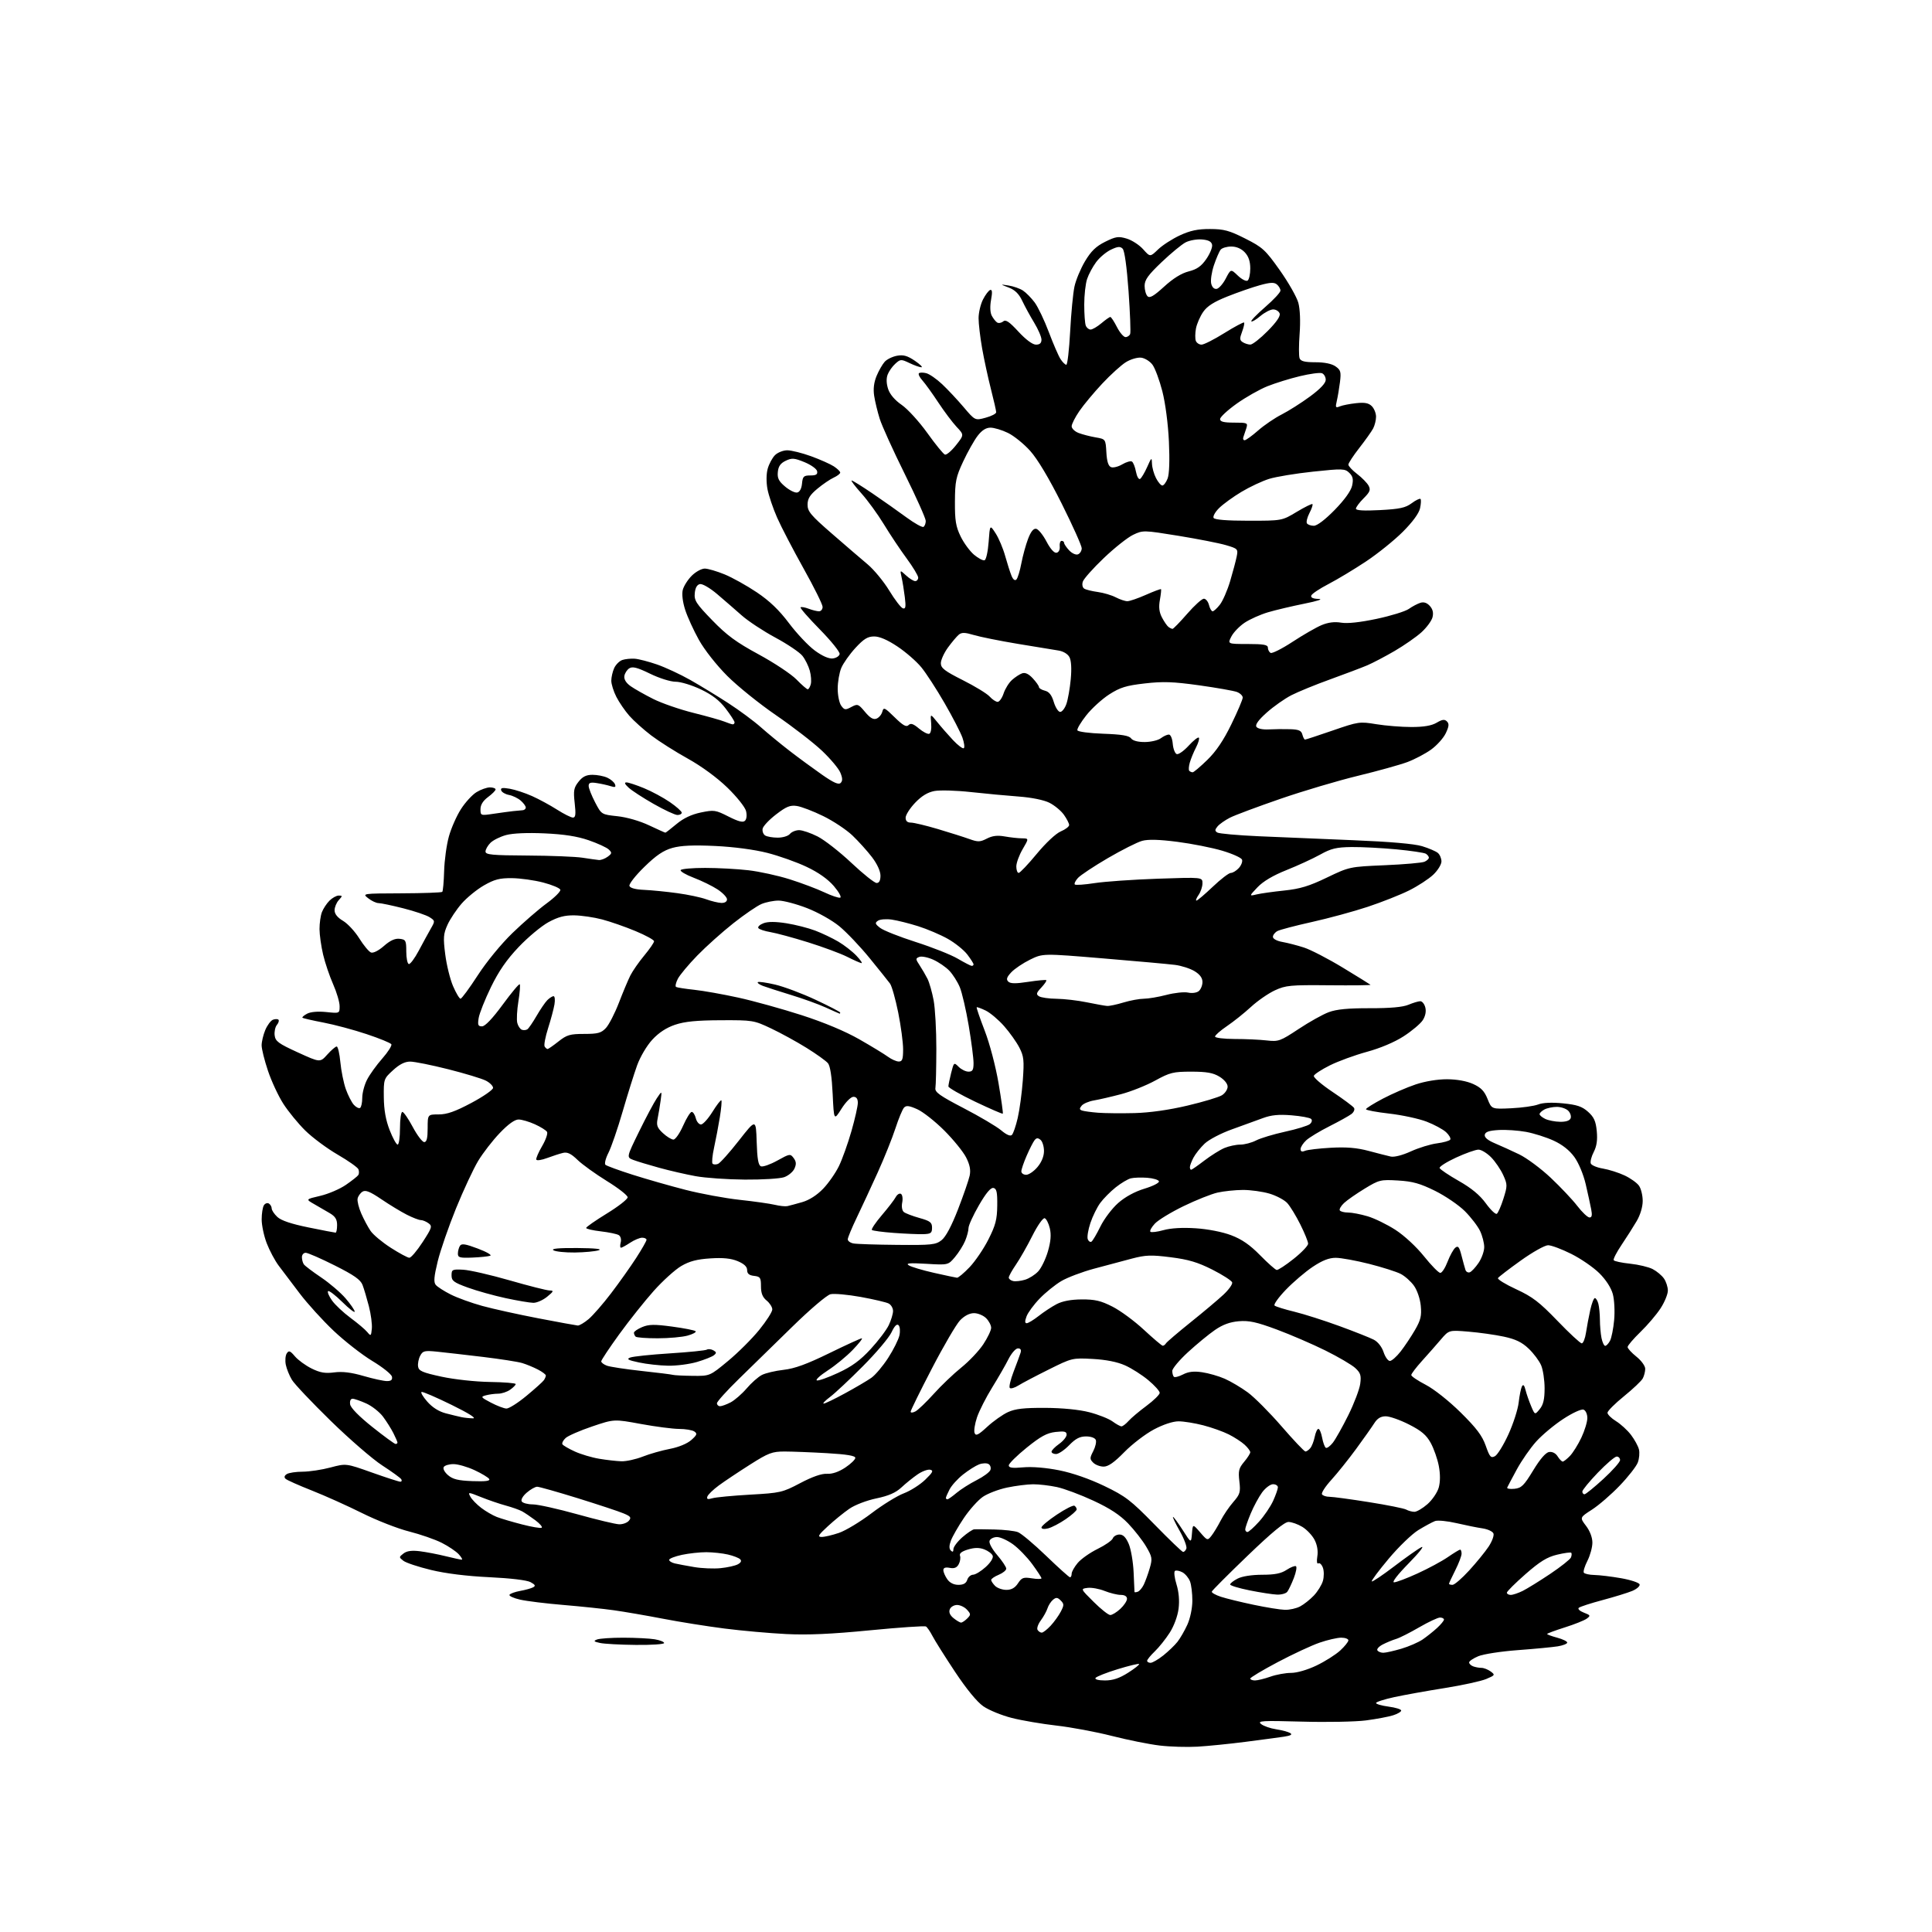 <?xml version="1.0" encoding="UTF-8" standalone="no"?>
<svg 
  version="1.1" 
  xmlns="http://www.w3.org/2000/svg" 
  xmlns:xlink="http://www.w3.org/1999/xlink" 
  xmlns:svg="http://www.w3.org/2000/svg"
  xmlns:rdf="http://www.w3.org/1999/02/22-rdf-syntax-ns#"
  xmlns:cc="http://creativecommons.org/ns#"
  xmlns:dc="http://purl.org/dc/elements/1.1/"
  viewBox="0 0 768 768"
  width="768"
  height="768"
>
<style>svg {background-color: white; }</style>"
<path stroke="none" fill="black" fill-rule="evenodd" d="M476.00,694.33C471.88,694.56 465.14,694.37 461.03,693.88C456.93,693.40 448.38,691.69 442.03,690.07C435.69,688.45 425.77,686.60 420.00,685.95C414.23,685.29 406.21,683.93 402.20,682.91C398.18,681.89 393.10,679.81 390.89,678.28C388.37,676.53 384.19,671.43 379.59,664.50C375.58,658.45 371.56,652.07 370.66,650.31C369.75,648.56 368.60,646.87 368.09,646.56C367.59,646.24 357.57,646.93 345.84,648.07C330.50,649.57 321.13,649.99 312.50,649.56C305.90,649.23 294.88,648.25 288.00,647.37C281.12,646.49 270.10,644.74 263.50,643.46C256.90,642.19 248.12,640.68 244.00,640.10C239.88,639.52 230.88,638.58 224.00,638.00C217.12,637.43 209.36,636.48 206.75,635.88C204.14,635.29 202.24,634.41 202.54,633.94C202.83,633.47 204.74,632.78 206.79,632.41C208.83,632.04 211.13,631.41 211.91,630.99C213.00,630.41 212.78,629.95 210.91,628.93C209.46,628.14 202.95,627.36 194.50,626.96C185.58,626.54 177.18,625.50 171.36,624.09C166.34,622.88 161.39,621.24 160.36,620.44C158.55,619.04 158.55,618.96 160.39,617.54C161.72,616.51 163.65,616.25 166.89,616.64C169.43,616.96 174.04,617.84 177.14,618.61C180.25,619.37 183.13,620.00 183.55,620.00C183.97,620.00 183.45,619.05 182.40,617.89C181.36,616.73 178.31,614.67 175.63,613.31C172.95,611.95 167.10,609.92 162.63,608.79C158.16,607.67 149.78,604.39 144.00,601.51C138.22,598.63 129.22,594.58 124.00,592.52C118.78,590.46 114.05,588.36 113.51,587.84C112.86,587.24 113.04,586.59 114.01,585.97C114.83,585.45 117.68,585.02 120.34,585.02C123.00,585.01 127.96,584.26 131.37,583.35C137.57,581.70 137.57,581.70 147.84,585.35C153.49,587.36 158.57,589.00 159.12,589.00C159.67,589.00 159.84,588.56 159.51,588.02C159.18,587.48 155.77,585.01 151.94,582.53C148.11,580.05 138.88,572.06 131.43,564.78C123.98,557.50 117.05,550.18 116.05,548.52C115.04,546.86 113.94,544.15 113.61,542.50C113.28,540.85 113.45,538.83 113.99,538.00C114.82,536.73 115.32,536.92 117.24,539.17C118.48,540.64 121.46,542.81 123.86,544.00C127.26,545.68 129.26,546.02 132.86,545.55C136.10,545.12 139.62,545.55 144.50,546.97C148.35,548.09 152.54,549.00 153.82,549.00C155.49,549.00 156.05,548.51 155.81,547.26C155.63,546.30 152.11,543.48 148.00,541.01C143.89,538.53 136.97,533.12 132.61,529.00C128.26,524.88 122.17,518.18 119.10,514.12C116.02,510.06 112.28,505.11 110.78,503.12C109.29,501.13 107.15,497.12 106.03,494.21C104.91,491.30 104.01,487.03 104.02,484.71C104.02,482.40 104.42,479.88 104.90,479.12C105.38,478.36 106.28,478.05 106.89,478.43C107.50,478.81 108.00,479.69 108.00,480.38C108.00,481.08 109.01,482.60 110.25,483.76C111.77,485.18 115.81,486.54 122.66,487.93C128.24,489.07 133.08,490.00 133.41,490.00C133.73,490.00 134.00,488.64 134.00,486.99C134.00,484.71 133.28,483.55 131.06,482.24C129.44,481.28 126.63,479.65 124.81,478.61C121.50,476.72 121.50,476.72 127.30,475.37C130.50,474.63 135.09,472.66 137.50,471.00C139.92,469.33 142.15,467.57 142.45,467.08C142.76,466.58 142.77,465.57 142.49,464.82C142.20,464.08 138.49,461.45 134.23,458.98C129.98,456.52 124.17,452.20 121.33,449.40C118.49,446.59 114.56,441.79 112.60,438.72C110.64,435.66 107.90,429.78 106.52,425.65C105.13,421.52 104.00,416.97 104.00,415.54C104.00,414.11 104.65,411.37 105.45,409.45C106.26,407.54 107.62,405.70 108.50,405.36C109.37,405.03 110.36,405.02 110.69,405.35C111.02,405.68 110.74,406.61 110.07,407.42C109.40,408.22 109.00,410.10 109.18,411.58C109.46,413.92 110.70,414.84 118.38,418.34C127.25,422.40 127.25,422.40 130.11,419.20C131.69,417.44 133.36,416.00 133.84,416.00C134.32,416.00 134.98,418.81 135.30,422.25C135.63,425.69 136.60,430.50 137.47,432.95C138.34,435.40 139.78,438.20 140.66,439.18C141.54,440.15 142.66,440.71 143.13,440.42C143.61,440.12 144.00,438.32 144.00,436.40C144.00,434.49 144.85,431.25 145.90,429.21C146.94,427.17 149.67,423.37 151.97,420.77C154.26,418.16 155.88,415.61 155.56,415.10C155.24,414.58 150.82,412.77 145.73,411.08C140.65,409.38 132.92,407.31 128.56,406.48C124.20,405.65 120.45,404.78 120.23,404.56C120.01,404.34 120.84,403.62 122.08,402.96C123.47,402.22 126.37,401.97 129.66,402.30C135.00,402.86 135.00,402.86 135.00,399.96C135.00,398.36 133.85,394.46 132.44,391.28C131.03,388.10 129.23,382.80 128.45,379.50C127.67,376.20 127.02,371.62 127.01,369.32C127.01,367.01 127.43,363.99 127.96,362.61C128.49,361.22 129.84,359.16 130.96,358.04C132.08,356.92 133.74,356.00 134.65,356.00C136.19,356.00 136.19,356.13 134.65,357.83C133.74,358.83 133.00,360.65 133.00,361.86C133.00,363.31 134.16,364.75 136.36,366.05C138.21,367.14 141.12,370.29 142.83,373.04C144.54,375.79 146.63,378.30 147.47,378.63C148.37,378.97 150.46,377.92 152.60,376.05C155.09,373.86 157.01,372.98 158.85,373.19C161.30,373.48 161.50,373.86 161.50,378.22C161.50,380.82 161.95,383.07 162.50,383.22C163.05,383.38 164.85,380.96 166.50,377.85C168.15,374.74 170.29,370.82 171.26,369.13C172.99,366.12 172.98,366.03 170.76,364.60C169.52,363.80 164.83,362.21 160.33,361.07C155.84,359.93 151.41,359.00 150.49,359.00C149.57,359.00 147.72,358.14 146.38,357.08C143.95,355.18 143.99,355.17 159.62,355.11C168.23,355.08 175.52,354.81 175.81,354.53C176.09,354.24 176.43,350.52 176.55,346.25C176.67,341.99 177.52,335.80 178.44,332.51C179.35,329.22 181.51,324.32 183.24,321.63C184.96,318.94 187.75,315.90 189.44,314.88C191.12,313.85 193.51,313.01 194.75,313.00C195.99,313.00 197.00,313.37 197.00,313.81C197.00,314.26 195.65,315.62 194.00,316.84C192.01,318.32 191.00,319.93 191.00,321.66C191.00,324.23 191.06,324.25 196.25,323.48C199.14,323.05 202.62,322.58 204.00,322.43C205.38,322.28 207.06,322.13 207.75,322.08C208.44,322.04 209.00,321.55 209.00,320.99C209.00,320.43 208.09,319.20 206.98,318.24C205.87,317.28 203.77,316.27 202.31,316.00C200.86,315.73 199.47,314.91 199.23,314.18C198.89,313.18 199.69,313.03 202.64,313.54C204.77,313.91 208.75,315.22 211.50,316.45C214.25,317.68 218.73,320.11 221.45,321.85C224.17,323.58 227.00,325.00 227.75,325.00C228.80,325.00 228.96,323.74 228.45,319.25C227.89,314.28 228.10,313.13 229.98,310.75C231.58,308.72 233.03,308.00 235.53,308.00C237.38,308.00 240.03,308.51 241.40,309.14C242.77,309.76 244.15,310.94 244.46,311.76C244.90,312.91 244.53,313.08 242.76,312.52C241.52,312.12 239.04,311.56 237.25,311.29C234.71,310.89 234.00,311.14 234.00,312.41C234.00,313.30 235.15,316.23 236.55,318.91C239.09,323.78 239.09,323.78 245.44,324.46C249.15,324.85 254.35,326.35 257.98,328.07C261.39,329.68 264.32,331.00 264.50,331.00C264.67,331.00 266.66,329.46 268.92,327.57C271.67,325.27 274.86,323.76 278.58,322.98C283.83,321.89 284.44,321.98 289.59,324.59C293.57,326.60 295.35,327.05 296.15,326.25C296.80,325.60 296.97,324.00 296.55,322.36C296.17,320.83 292.81,316.63 289.09,313.04C285.00,309.08 278.80,304.55 273.41,301.56C268.51,298.85 261.99,294.71 258.91,292.38C255.84,290.04 251.90,286.51 250.17,284.54C248.43,282.56 246.11,279.17 245.01,277.01C243.90,274.85 243.00,271.96 243.00,270.59C243.00,269.22 243.52,266.96 244.15,265.57C244.79,264.18 246.25,262.73 247.40,262.35C248.56,261.97 250.76,261.74 252.30,261.85C253.85,261.95 257.84,262.99 261.18,264.14C264.51,265.30 270.45,268.06 274.37,270.28C278.29,272.50 285.10,276.65 289.50,279.50C293.90,282.35 299.75,286.68 302.50,289.13C305.25,291.57 310.43,295.82 314.00,298.58C317.57,301.33 323.33,305.55 326.78,307.96C331.39,311.17 333.36,312.04 334.18,311.22C334.99,310.41 334.96,309.32 334.05,307.13C333.37,305.48 330.03,301.52 326.63,298.32C323.22,295.12 315.05,288.81 308.47,284.30C301.89,279.79 293.16,272.76 289.08,268.67C284.81,264.39 280.03,258.32 277.83,254.37C275.72,250.59 273.26,245.20 272.36,242.38C271.37,239.29 270.99,236.17 271.41,234.50C271.79,232.99 273.39,230.45 274.97,228.87C276.55,227.29 278.89,226.01 280.17,226.02C281.45,226.04 285.01,227.08 288.07,228.34C291.13,229.60 296.88,232.80 300.84,235.46C305.90,238.86 309.71,242.50 313.63,247.72C316.70,251.80 321.30,256.68 323.86,258.57C326.76,260.72 329.43,261.91 330.99,261.75C332.36,261.61 333.61,260.82 333.77,260.00C333.92,259.17 330.38,254.77 325.90,250.21C321.42,245.65 317.97,241.70 318.24,241.43C318.50,241.16 319.94,241.41 321.43,241.97C322.91,242.54 324.78,243.00 325.57,243.00C326.35,243.00 327.00,242.21 327.00,241.25C327.00,240.29 323.60,233.43 319.44,226.00C315.29,218.57 310.55,209.47 308.92,205.77C307.29,202.07 305.56,196.96 305.08,194.42C304.57,191.65 304.60,188.40 305.17,186.33C305.70,184.43 307.00,182.00 308.06,180.94C309.13,179.87 311.33,179.00 312.95,179.00C314.58,179.00 318.84,180.06 322.42,181.36C326.01,182.67 330.08,184.48 331.47,185.39C332.86,186.30 334.00,187.41 334.00,187.86C334.00,188.31 332.83,189.21 331.41,189.86C329.98,190.51 327.07,192.49 324.93,194.27C321.95,196.74 321.03,198.23 321.02,200.60C321.00,203.29 322.30,204.84 330.66,212.10C335.97,216.72 342.38,222.23 344.91,224.35C347.43,226.47 351.30,231.16 353.50,234.78C355.70,238.40 358.13,241.56 358.89,241.81C360.00,242.17 360.16,241.28 359.68,237.38C359.35,234.70 358.78,231.15 358.40,229.50C357.73,226.50 357.73,226.50 360.18,228.75C361.53,229.99 363.16,231.00 363.81,231.00C364.47,231.00 365.00,230.37 365.00,229.61C365.00,228.85 362.92,225.39 360.37,221.93C357.82,218.47 353.76,212.38 351.34,208.39C348.92,204.41 344.89,198.87 342.38,196.08C339.87,193.28 338.14,191.00 338.54,191.00C338.93,191.00 342.69,193.34 346.88,196.19C351.07,199.04 357.13,203.32 360.35,205.69C363.57,208.05 366.61,209.74 367.10,209.44C367.60,209.13 368.00,208.07 368.00,207.08C368.00,206.09 364.24,197.68 359.64,188.39C355.04,179.10 350.57,169.25 349.71,166.50C348.84,163.75 347.85,159.64 347.50,157.38C347.07,154.59 347.39,152.01 348.47,149.41C349.35,147.30 350.80,144.78 351.68,143.81C352.55,142.83 354.75,141.76 356.55,141.42C359.09,140.95 360.68,141.39 363.65,143.40C365.75,144.83 366.93,146.00 366.27,146.00C365.61,146.00 363.49,145.25 361.56,144.33C358.21,142.73 357.94,142.74 355.91,144.58C354.73,145.63 353.36,147.58 352.86,148.89C352.27,150.43 352.34,152.49 353.05,154.65C353.75,156.78 355.74,159.10 358.46,160.97C360.82,162.60 365.40,167.62 368.63,172.13C371.86,176.65 375.01,180.51 375.63,180.71C376.25,180.92 378.23,179.24 380.02,176.98C383.27,172.87 383.27,172.87 380.27,169.69C378.62,167.93 375.35,163.57 372.99,160.00C370.64,156.43 367.80,152.49 366.69,151.25C365.57,150.02 364.94,148.73 365.28,148.38C365.63,148.04 366.94,148.03 368.20,148.35C369.47,148.68 372.31,150.64 374.51,152.72C376.72,154.80 380.57,158.90 383.06,161.84C387.60,167.19 387.60,167.19 391.80,166.05C394.11,165.43 396.00,164.45 396.00,163.88C396.00,163.30 395.06,159.16 393.91,154.67C392.76,150.17 391.19,142.90 390.41,138.50C389.64,134.10 389.00,128.70 389.00,126.50C389.00,124.30 389.79,120.95 390.75,119.06C391.71,117.17 393.01,115.46 393.62,115.27C394.42,115.02 394.52,116.18 393.96,119.19C393.48,121.83 393.59,124.25 394.24,125.49C394.82,126.59 395.78,127.81 396.37,128.19C396.95,128.57 398.03,128.39 398.76,127.78C399.79,126.93 401.17,127.85 404.85,131.84C407.80,135.03 410.46,137.00 411.81,137.00C413.33,137.00 414.00,136.39 414.00,135.02C414.00,133.92 412.69,130.89 411.10,128.27C409.50,125.64 407.37,121.73 406.35,119.58C405.05,116.81 403.47,115.26 401.00,114.31C397.50,112.97 397.50,112.97 400.95,113.50C402.84,113.79 405.40,114.69 406.63,115.49C407.86,116.30 409.96,118.43 411.30,120.23C412.63,122.03 415.16,127.33 416.92,132.00C418.68,136.68 420.77,141.51 421.58,142.75C422.39,143.99 423.42,145.00 423.87,145.00C424.33,145.00 425.01,139.08 425.40,131.84C425.78,124.60 426.55,116.55 427.11,113.94C427.66,111.34 429.56,106.80 431.31,103.85C433.72,99.81 435.68,97.92 439.32,96.11C443.54,94.02 444.59,93.86 447.89,94.85C449.96,95.47 452.90,97.38 454.42,99.09C457.20,102.20 457.20,102.20 460.35,99.16C462.08,97.49 465.98,94.97 469.00,93.57C473.14,91.65 476.11,91.02 481.00,91.04C486.51,91.05 488.64,91.62 495.00,94.83C501.90,98.31 503.00,99.31 508.75,107.43C512.18,112.28 515.50,118.11 516.11,120.38C516.79,122.87 516.99,127.73 516.62,132.67C516.28,137.16 516.27,141.55 516.61,142.42C517.06,143.60 518.64,144.00 522.88,144.00C526.52,144.00 529.39,144.59 530.89,145.64C532.94,147.07 533.16,147.84 532.66,151.89C532.34,154.42 531.77,157.81 531.39,159.41C530.78,162.00 530.92,162.24 532.60,161.54C533.65,161.11 536.56,160.54 539.07,160.27C542.49,159.90 544.06,160.20 545.32,161.46C546.24,162.39 547.00,164.27 547.00,165.64C547.00,167.01 546.48,169.11 545.85,170.32C545.21,171.52 542.74,175.00 540.35,178.06C537.96,181.12 536.00,184.11 536.00,184.69C536.00,185.28 537.57,186.96 539.49,188.42C541.40,189.88 543.45,191.98 544.04,193.07C544.92,194.72 544.58,195.57 542.05,198.10C540.37,199.78 539.00,201.63 539.00,202.21C539.00,202.92 542.18,203.11 548.57,202.77C556.39,202.36 558.69,201.87 561.15,200.05C562.80,198.82 564.39,198.06 564.67,198.34C564.96,198.62 564.87,200.30 564.49,202.05C564.05,204.07 561.51,207.53 557.64,211.40C554.26,214.78 547.67,220.09 543.00,223.19C538.32,226.30 531.61,230.34 528.08,232.17C524.55,234.00 521.47,236.06 521.25,236.75C520.97,237.57 521.97,238.03 524.17,238.08C526.13,238.13 523.80,238.91 518.49,239.97C513.53,240.97 507.02,242.51 504.02,243.40C501.02,244.29 496.88,246.14 494.81,247.51C492.75,248.87 490.36,251.34 489.50,253.00C487.95,256.00 487.95,256.00 495.97,256.00C502.30,256.00 504.00,256.31 504.00,257.44C504.00,258.23 504.47,259.17 505.05,259.53C505.63,259.89 509.57,257.91 513.80,255.14C518.04,252.36 523.24,249.37 525.38,248.48C527.98,247.40 530.52,247.08 533.13,247.52C535.62,247.94 540.65,247.40 547.25,246.00C552.89,244.81 558.63,243.03 560.02,242.06C561.40,241.08 563.47,239.99 564.60,239.63C565.98,239.19 567.23,239.60 568.38,240.87C569.55,242.16 569.89,243.59 569.45,245.36C569.09,246.79 567.10,249.48 565.03,251.36C562.96,253.23 558.16,256.56 554.38,258.77C550.60,260.97 545.70,263.54 543.50,264.48C541.30,265.41 534.70,267.91 528.84,270.03C522.97,272.14 516.00,275.00 513.34,276.36C510.68,277.73 506.28,280.82 503.57,283.24C500.32,286.13 498.91,288.05 499.43,288.89C499.90,289.65 501.88,290.08 504.36,289.95C506.64,289.83 510.45,289.79 512.84,289.87C516.28,289.97 517.30,290.42 517.71,292.00C518.00,293.10 518.47,294.00 518.76,294.00C519.06,294.00 524.02,292.37 529.79,290.38C539.98,286.86 540.48,286.79 547.08,287.88C550.82,288.49 557.10,289.00 561.04,289.00C565.99,289.00 569.08,288.47 571.09,287.29C573.34,285.96 574.25,285.85 575.18,286.78C576.11,287.71 576.01,288.75 574.72,291.46C573.81,293.38 571.20,296.29 568.92,297.94C566.65,299.59 562.39,301.83 559.46,302.93C556.53,304.02 547.69,306.48 539.82,308.39C531.94,310.30 518.08,314.41 509.00,317.54C499.93,320.67 490.89,324.04 488.93,325.04C486.97,326.04 484.75,327.60 484.00,328.50C482.89,329.84 482.88,330.30 483.91,330.95C484.62,331.38 492.02,332.05 500.35,332.42C508.68,332.79 525.62,333.50 538.00,334.00C552.41,334.58 562.23,335.43 565.30,336.37C567.93,337.17 570.75,338.38 571.55,339.04C572.35,339.70 573.00,341.23 573.00,342.43C573.00,343.63 571.54,346.00 569.75,347.70C567.96,349.40 563.65,352.21 560.17,353.95C556.69,355.69 549.27,358.62 543.67,360.48C538.08,362.33 528.12,365.04 521.54,366.50C514.97,367.96 508.78,369.58 507.79,370.11C506.81,370.64 506.00,371.68 506.00,372.42C506.00,373.20 507.59,374.06 509.75,374.44C511.81,374.80 515.68,375.80 518.34,376.66C521.01,377.52 527.97,381.12 533.82,384.67C539.67,388.22 544.61,391.28 544.80,391.47C544.99,391.66 537.58,391.75 528.33,391.66C512.95,391.51 511.09,391.69 506.78,393.68C504.19,394.88 499.91,397.84 497.28,400.26C494.65,402.69 490.36,406.11 487.75,407.88C485.14,409.65 483.00,411.52 483.00,412.05C483.00,412.57 486.49,413.00 490.75,413.01C495.01,413.01 500.75,413.27 503.50,413.59C508.24,414.12 508.89,413.89 516.21,409.05C520.45,406.24 525.85,403.22 528.21,402.35C531.28,401.20 535.91,400.76 544.50,400.78C552.61,400.80 557.59,400.36 559.87,399.41C561.73,398.63 563.86,398.00 564.60,398.00C565.35,398.00 566.25,399.13 566.59,400.51C566.99,402.09 566.60,403.96 565.55,405.57C564.62,406.98 561.22,409.84 557.97,411.94C554.37,414.27 548.69,416.67 543.36,418.12C538.57,419.43 531.94,421.85 528.64,423.50C525.34,425.15 522.47,427.02 522.27,427.66C522.06,428.30 525.40,431.18 529.70,434.05C533.99,436.92 537.83,439.78 538.23,440.39C538.63,441.00 538.18,442.10 537.23,442.83C536.28,443.56 532.35,445.75 528.50,447.69C524.65,449.63 520.49,452.14 519.25,453.28C518.01,454.42 517.00,455.99 517.00,456.78C517.00,457.76 517.55,457.98 518.75,457.47C519.71,457.06 524.34,456.51 529.04,456.25C535.23,455.91 539.35,456.25 544.04,457.50C547.59,458.45 551.56,459.47 552.85,459.75C554.23,460.06 557.53,459.21 560.85,457.69C563.96,456.27 568.63,454.83 571.23,454.50C573.83,454.16 576.20,453.49 576.50,453.00C576.80,452.52 576.05,451.19 574.84,450.06C573.62,448.93 570.12,447.04 567.06,445.86C564.00,444.69 557.34,443.25 552.25,442.67C547.16,442.09 543.00,441.31 543.00,440.93C543.00,440.56 546.04,438.66 549.75,436.71C553.46,434.76 559.30,432.23 562.72,431.09C566.45,429.83 571.45,429.01 575.22,429.02C579.16,429.04 583.02,429.74 585.59,430.90C588.72,432.32 590.07,433.72 591.32,436.84C592.95,440.92 592.95,440.92 600.73,440.55C605.00,440.35 609.82,439.67 611.43,439.05C613.30,438.32 616.88,438.16 621.32,438.60C626.87,439.15 628.90,439.83 631.27,441.95C633.63,444.06 634.36,445.67 634.74,449.64C635.08,453.18 634.72,455.63 633.54,457.92C632.61,459.72 632.08,461.77 632.36,462.49C632.63,463.21 634.80,464.13 637.18,464.52C639.56,464.92 643.43,466.15 645.78,467.25C648.13,468.35 650.72,470.19 651.53,471.35C652.34,472.50 653.00,475.22 653.00,477.38C653.00,479.74 652.04,482.97 650.60,485.41C649.28,487.66 646.58,491.91 644.60,494.85C642.62,497.79 641.21,500.54 641.47,500.95C641.73,501.37 644.66,501.99 647.99,502.34C651.32,502.69 655.36,503.65 656.96,504.48C658.57,505.31 660.58,506.99 661.44,508.22C662.30,509.44 663.00,511.61 663.00,513.03C663.00,514.45 661.71,517.61 660.12,520.05C658.54,522.50 654.94,526.73 652.12,529.46C649.31,532.19 647.00,534.89 647.00,535.46C647.00,536.03 648.58,537.76 650.50,539.29C652.43,540.83 654.00,542.99 654.00,544.11C654.00,545.22 653.56,546.95 653.03,547.94C652.50,548.94 649.12,552.14 645.53,555.05C641.94,557.96 639.00,560.91 639.00,561.59C639.00,562.28 640.53,563.78 642.39,564.93C644.26,566.09 646.94,568.54 648.34,570.38C649.74,572.22 651.17,574.82 651.50,576.15C651.84,577.49 651.63,579.84 651.04,581.39C650.45,582.94 647.21,587.08 643.83,590.59C640.46,594.11 635.50,598.39 632.82,600.11C627.95,603.24 627.95,603.24 630.47,606.55C632.02,608.58 633.00,611.17 633.00,613.22C633.00,615.07 632.11,618.31 631.03,620.44C629.95,622.56 629.30,624.68 629.59,625.15C629.88,625.62 631.78,626.04 633.81,626.08C635.84,626.12 640.62,626.70 644.43,627.37C648.24,628.04 651.55,629.14 651.77,629.81C651.99,630.48 650.67,631.65 648.84,632.42C647.00,633.18 641.67,634.82 637.00,636.07C632.33,637.31 628.09,638.69 627.59,639.13C627.08,639.57 627.98,640.42 629.59,641.04C632.26,642.06 632.35,642.26 630.75,643.44C629.79,644.14 625.85,645.72 622.00,646.93C618.15,648.15 615.00,649.32 615.00,649.53C615.00,649.75 616.80,650.41 619.00,651.00C621.20,651.59 623.00,652.47 623.00,652.95C623.00,653.43 621.31,654.10 619.25,654.44C617.19,654.77 610.05,655.46 603.40,655.95C596.74,656.44 589.66,657.53 587.65,658.37C585.64,659.21 584.00,660.32 584.00,660.84C584.00,661.36 584.71,662.06 585.58,662.39C586.45,662.73 587.94,663.00 588.89,663.00C589.84,663.00 591.49,663.65 592.56,664.43C594.41,665.80 594.33,665.94 590.79,667.43C588.75,668.29 581.32,669.91 574.29,671.03C567.25,672.15 558.24,673.77 554.25,674.63C550.26,675.50 547.00,676.55 547.00,676.97C547.00,677.40 549.25,678.04 552.00,678.41C554.75,678.77 557.00,679.47 557.00,679.96C557.00,680.45 555.54,681.31 553.75,681.87C551.96,682.44 547.12,683.35 543.00,683.89C538.88,684.43 527.40,684.65 517.50,684.37C501.63,683.93 499.71,684.04 501.30,685.33C502.28,686.13 504.98,687.07 507.30,687.42C509.61,687.77 512.12,688.45 512.88,688.92C513.85,689.52 513.09,689.95 510.38,690.36C508.25,690.68 501.32,691.60 495.00,692.42C488.68,693.23 480.12,694.09 476.00,694.33zM439.25,668.00C442.39,668.00 444.95,667.15 448.42,664.95C451.07,663.27 453.04,661.71 452.80,661.47C452.57,661.24 448.71,662.17 444.23,663.55C439.75,664.92 435.82,666.49 435.48,667.02C435.13,667.60 436.66,668.00 439.25,668.00zM498.87,668.00C499.91,668.00 502.66,667.33 505.00,666.50C507.34,665.67 511.04,665.00 513.23,665.00C515.59,665.00 519.73,663.79 523.36,662.05C526.74,660.43 530.96,657.75 532.75,656.11C534.54,654.46 536.00,652.64 536.00,652.06C536.00,651.48 534.72,651.00 533.16,651.00C531.59,651.00 527.72,651.89 524.56,652.98C521.39,654.07 513.89,657.56 507.90,660.73C501.91,663.90 497.00,666.84 497.00,667.25C497.00,667.66 497.84,668.00 498.87,668.00zM457.36,661.00C458.11,661.00 460.39,659.68 462.42,658.07C464.45,656.45 466.99,654.01 468.07,652.64C469.15,651.26 470.92,648.20 472.00,645.82C473.12,643.35 473.97,639.29 473.98,636.32C473.99,633.46 473.57,630.00 473.05,628.63C472.52,627.25 471.16,625.62 470.03,625.01C468.89,624.41 467.56,624.15 467.08,624.45C466.59,624.75 466.85,627.14 467.66,629.75C468.61,632.83 468.91,636.26 468.50,639.50C468.13,642.43 466.68,646.37 464.98,649.02C463.39,651.51 460.71,654.86 459.04,656.46C457.37,658.06 456.00,659.74 456.00,660.19C456.00,660.63 456.61,661.00 457.36,661.00zM549.88,657.00C550.85,657.00 554.08,656.27 557.07,655.39C560.06,654.50 563.85,652.85 565.50,651.73C567.15,650.60 569.74,648.54 571.25,647.15C572.76,645.76 574.00,644.26 574.00,643.81C574.00,643.37 573.29,643.00 572.42,643.00C571.56,643.00 567.85,644.74 564.17,646.87C560.50,649.00 556.38,651.09 555.00,651.50C553.62,651.91 551.25,652.89 549.72,653.67C548.19,654.45 547.20,655.52 547.53,656.04C547.85,656.57 548.91,657.00 549.88,657.00zM252.75,653.88C246.56,653.82 240.15,653.47 238.50,653.10C236.01,652.56 235.81,652.32 237.33,651.72C238.34,651.33 243.06,651.00 247.83,651.01C252.60,651.02 258.19,651.30 260.25,651.64C262.31,651.98 264.00,652.65 264.00,653.13C264.00,653.61 258.94,653.95 252.75,653.88zM414.11,649.00C414.65,649.00 416.24,647.76 417.65,646.25C419.05,644.74 420.87,642.21 421.69,640.63C423.02,638.07 423.01,637.58 421.64,636.21C420.39,634.96 419.81,634.91 418.59,635.93C417.76,636.62 416.77,638.14 416.40,639.32C416.02,640.50 414.83,642.66 413.74,644.14C412.65,645.61 412.07,647.30 412.44,647.90C412.81,648.51 413.56,649.00 414.11,649.00zM382.04,645.00C382.49,645.00 383.59,644.27 384.48,643.38C385.97,641.89 385.96,641.61 384.39,639.88C383.46,638.85 381.68,638.00 380.45,638.00C379.22,638.00 377.91,638.78 377.55,639.74C377.10,640.89 377.62,642.08 379.05,643.24C380.24,644.21 381.59,645.00 382.04,645.00zM441.35,642.00C442.10,642.00 443.90,640.90 445.35,639.55C446.81,638.20 448.00,636.40 448.00,635.55C448.00,634.57 447.09,634.00 445.52,634.00C444.16,634.00 441.27,633.29 439.11,632.43C436.94,631.56 433.89,631.01 432.33,631.21C429.50,631.57 429.50,631.57 434.75,636.78C437.63,639.65 440.60,642.00 441.35,642.00zM510.80,639.93C512.61,639.97 515.31,639.37 516.80,638.59C518.28,637.81 520.75,635.87 522.27,634.26C523.79,632.66 525.42,630.03 525.88,628.42C526.34,626.80 526.34,624.44 525.87,623.18C525.40,621.91 524.59,621.14 524.07,621.46C523.50,621.81 523.34,620.68 523.66,618.68C524.01,616.54 523.61,614.14 522.56,612.11C521.65,610.35 519.46,608.03 517.70,606.96C515.94,605.89 513.47,605.01 512.20,605.00C510.61,605.00 505.60,609.13 495.91,618.45C488.21,625.85 481.81,632.26 481.70,632.70C481.59,633.13 483.23,634.06 485.35,634.75C487.46,635.44 493.31,636.88 498.35,637.93C503.38,638.99 508.98,639.89 510.80,639.93zM507.63,633.88C505.91,633.81 501.01,633.06 496.75,632.20C492.49,631.35 489.00,630.29 489.00,629.85C489.00,629.41 490.33,628.36 491.95,627.53C493.74,626.60 497.57,626.00 501.70,625.99C506.74,625.99 509.26,625.49 511.44,624.05C513.05,622.99 514.73,622.33 515.16,622.60C515.60,622.87 515.21,624.98 514.32,627.29C513.42,629.61 512.25,632.06 511.72,632.75C511.19,633.44 509.35,633.95 507.63,633.88zM600.55,634.00C601.40,634.00 603.54,633.28 605.30,632.41C607.06,631.53 611.97,628.50 616.21,625.66C620.44,622.82 624.17,619.87 624.48,619.11C624.79,618.34 624.84,617.50 624.58,617.24C624.32,616.99 621.80,617.33 618.97,618.01C614.99,618.96 612.17,620.70 606.42,625.73C602.34,629.31 599.00,632.63 599.00,633.11C599.00,633.60 599.70,634.00 600.55,634.00zM452.25,632.75C452.94,632.53 454.03,631.25 454.67,629.92C455.31,628.59 456.38,625.65 457.04,623.38C458.14,619.59 458.02,618.90 455.64,614.83C454.22,612.40 450.98,608.25 448.46,605.61C445.18,602.20 441.20,599.59 434.63,596.54C429.55,594.18 423.04,591.75 420.15,591.13C417.26,590.51 413.01,590.01 410.70,590.02C408.39,590.03 403.73,590.62 400.33,591.33C396.94,592.04 392.61,593.70 390.70,595.01C388.79,596.32 385.39,600.11 383.15,603.44C380.91,606.77 378.60,610.81 378.00,612.41C377.26,614.42 377.25,615.65 377.96,616.36C378.68,617.08 379.00,616.91 379.00,615.80C379.00,614.93 380.59,612.81 382.53,611.10C384.48,609.40 386.62,607.97 387.28,607.92C387.95,607.88 391.59,607.91 395.37,608.00C399.15,608.08 403.32,608.55 404.64,609.05C405.95,609.55 411.01,613.80 415.87,618.48C420.73,623.17 425.00,627.00 425.35,627.00C425.71,627.00 426.00,626.36 426.00,625.58C426.00,624.79 427.09,622.86 428.42,621.28C429.75,619.70 433.30,617.20 436.30,615.73C439.31,614.26 442.03,612.37 442.35,611.53C442.67,610.69 443.87,610.00 445.02,610.00C446.48,610.00 447.58,611.13 448.70,613.75C449.57,615.81 450.44,620.88 450.63,625.00C450.81,629.12 450.97,632.65 450.98,632.83C450.99,633.02 451.56,632.98 452.25,632.75zM400.05,632.00C402.07,632.00 403.47,631.21 404.66,629.40C406.15,627.12 406.83,626.88 410.18,627.41C412.28,627.75 414.00,627.74 414.00,627.40C414.00,627.05 412.35,624.52 410.33,621.77C408.31,619.01 404.87,615.47 402.68,613.88C400.49,612.30 397.63,611.00 396.32,611.00C395.01,611.00 393.68,611.66 393.37,612.48C393.04,613.33 394.32,615.72 396.40,618.16C398.38,620.47 400.00,622.90 400.00,623.56C400.00,624.22 398.65,625.32 397.00,626.00C395.35,626.68 394.00,627.61 394.00,628.05C394.00,628.49 394.71,629.56 395.57,630.43C396.44,631.29 398.45,632.00 400.05,632.00zM380.99,630.00C382.99,630.00 384.06,629.39 384.50,628.00C384.85,626.90 385.89,625.99 386.82,625.97C387.74,625.95 390.00,624.58 391.83,622.91C393.81,621.11 394.94,619.29 394.61,618.42C394.30,617.62 392.80,616.49 391.28,615.91C389.30,615.15 387.43,615.16 384.79,615.95C382.28,616.70 381.26,617.51 381.62,618.45C381.91,619.22 381.69,620.72 381.11,621.79C380.37,623.18 379.35,623.60 377.54,623.25C375.80,622.92 375.00,623.21 375.00,624.16C375.00,624.93 375.70,626.56 376.56,627.78C377.55,629.20 379.15,630.00 380.99,630.00zM577.40,630.00C578.17,630.00 581.16,627.42 584.04,624.26C586.92,621.11 590.40,616.85 591.76,614.79C593.12,612.73 593.98,610.39 593.67,609.58C593.36,608.77 591.39,607.86 589.30,607.55C587.21,607.25 582.54,606.30 578.93,605.46C575.31,604.62 571.49,604.25 570.43,604.65C569.37,605.05 566.41,606.65 563.84,608.21C561.28,609.78 555.96,614.91 552.02,619.62C548.07,624.33 545.05,628.38 545.30,628.63C545.55,628.88 549.52,626.22 554.13,622.71C558.73,619.20 563.62,615.75 565.00,615.05C566.38,614.35 564.14,617.20 560.03,621.39C555.58,625.92 553.20,629.00 554.15,629.00C555.03,629.00 559.23,627.42 563.47,625.48C567.72,623.54 573.15,620.62 575.53,618.98C577.91,617.34 580.12,616.00 580.43,616.00C580.74,616.00 581.00,616.72 581.00,617.60C581.00,618.49 579.88,621.45 578.50,624.19C577.12,626.92 576.00,629.35 576.00,629.58C576.00,629.81 576.63,630.00 577.40,630.00zM286.42,623.37C289.13,623.10 292.22,622.42 293.28,621.85C294.55,621.17 294.88,620.48 294.23,619.83C293.69,619.29 291.50,618.44 289.37,617.95C287.24,617.45 283.38,617.04 280.80,617.02C278.21,617.01 273.83,617.49 271.05,618.08C268.27,618.68 266.00,619.57 266.00,620.06C266.00,620.56 267.01,621.20 268.25,621.49C269.49,621.78 272.98,622.43 276.00,622.94C279.02,623.45 283.72,623.64 286.42,623.37zM470.28,616.91C470.71,616.96 471.30,616.37 471.60,615.60C471.89,614.84 470.71,611.69 468.97,608.60C467.23,605.52 466.03,603.00 466.30,603.00C466.57,603.00 468.30,605.36 470.15,608.24C473.50,613.49 473.50,613.49 473.82,609.61C474.14,605.74 474.14,605.74 477.06,609.12C479.93,612.44 480.01,612.47 481.57,610.50C482.44,609.40 484.08,606.70 485.21,604.50C486.34,602.30 488.61,598.96 490.25,597.08C492.93,594.01 493.18,593.17 492.67,588.85C492.18,584.72 492.45,583.62 494.55,581.12C495.90,579.52 497.00,577.79 497.00,577.28C497.00,576.77 495.99,575.42 494.75,574.29C493.51,573.15 490.67,571.31 488.44,570.19C486.21,569.07 481.64,567.44 478.30,566.58C474.95,565.71 470.54,565.00 468.50,565.00C466.23,565.00 462.40,566.26 458.66,568.25C455.30,570.04 450.01,574.09 446.92,577.25C442.95,581.31 440.55,583.00 438.72,583.00C437.30,583.00 435.44,582.30 434.58,581.44C433.16,580.02 433.16,579.59 434.58,576.85C435.44,575.18 435.90,573.19 435.60,572.41C435.29,571.59 433.67,571.00 431.73,571.00C429.23,571.00 427.54,571.88 425.00,574.50C423.13,576.42 420.80,578.00 419.80,578.00C418.81,578.00 418.00,577.58 418.00,577.07C418.00,576.56 419.35,575.17 421.00,574.00C422.65,572.83 424.00,571.16 424.00,570.30C424.00,569.05 423.13,568.84 419.61,569.23C416.16,569.62 413.72,570.95 408.11,575.48C404.20,578.64 401.00,581.81 401.00,582.52C401.00,583.49 402.45,583.68 406.75,583.29C410.24,582.97 415.84,583.43 421.00,584.46C426.29,585.51 433.07,587.87 438.95,590.69C447.43,594.77 449.48,596.35 458.95,606.03C464.75,611.97 469.85,616.87 470.28,616.91zM326.57,610.96C327.71,610.98 330.83,610.26 333.49,609.35C336.16,608.44 341.98,604.93 346.42,601.56C350.86,598.18 356.65,594.61 359.28,593.62C361.91,592.63 365.73,590.20 367.78,588.22C370.82,585.28 371.18,584.55 369.76,584.24C368.80,584.03 366.55,584.86 364.76,586.09C362.97,587.31 360.08,589.64 358.35,591.26C356.08,593.38 353.28,594.61 348.35,595.64C344.48,596.45 339.79,598.25 337.58,599.79C335.42,601.28 331.59,604.39 329.08,606.71C325.29,610.19 324.86,610.93 326.57,610.96zM495.88,609.00C496.37,609.00 498.44,607.15 500.48,604.89C502.53,602.62 505.04,598.91 506.08,596.64C507.11,594.36 507.97,591.94 507.98,591.25C507.99,590.56 507.12,590.00 506.05,590.00C504.98,590.00 503.03,591.46 501.71,593.25C500.40,595.04 498.35,598.83 497.16,601.69C495.97,604.54 495.00,607.35 495.00,607.94C495.00,608.52 495.40,609.00 495.88,609.00zM215.31,607.30C215.76,607.03 214.63,605.69 212.81,604.33C210.99,602.97 208.62,601.37 207.55,600.78C206.47,600.19 203.55,599.16 201.05,598.48C198.55,597.80 194.12,596.29 191.22,595.12C186.08,593.06 185.96,593.06 186.98,594.96C187.56,596.04 189.49,598.03 191.27,599.39C193.05,600.75 195.86,602.38 197.50,603.02C199.15,603.66 203.65,604.99 207.50,605.98C211.35,606.98 214.87,607.57 215.31,607.30zM416.65,607.55C415.07,607.95 414.00,607.80 414.00,607.19C414.00,606.63 416.75,604.33 420.11,602.09C423.46,599.85 426.61,598.26 427.11,598.56C427.60,598.87 428.00,599.52 428.00,600.01C428.00,600.50 426.04,602.25 423.65,603.89C421.26,605.54 418.11,607.18 416.65,607.55zM246.13,605.93C247.57,605.97 249.32,605.33 250.00,604.50C251.05,603.24 250.70,602.77 247.83,601.58C245.96,600.79 237.79,598.09 229.69,595.57C221.58,593.06 214.31,591.00 213.53,591.00C212.75,591.00 210.89,592.05 209.40,593.34C207.83,594.68 206.98,596.17 207.40,596.84C207.79,597.48 209.78,598.01 211.81,598.02C213.84,598.03 221.80,599.80 229.50,601.95C237.20,604.10 244.68,605.89 246.13,605.93zM562.22,600.97C563.16,600.99 565.51,599.61 567.44,597.92C569.37,596.22 571.39,593.24 571.93,591.30C572.55,589.03 572.56,585.96 571.95,582.75C571.43,579.99 569.99,575.88 568.75,573.61C567.01,570.44 565.04,568.76 560.09,566.25C556.57,564.46 552.42,563.00 550.87,563.00C548.88,563.00 547.53,563.81 546.30,565.75C545.34,567.26 542.08,571.88 539.06,576.00C536.04,580.12 531.62,585.64 529.24,588.26C526.85,590.88 525.17,593.47 525.51,594.01C525.84,594.56 527.19,595.00 528.49,595.00C529.80,595.00 536.86,595.95 544.18,597.12C551.51,598.28 558.17,599.62 559.00,600.09C559.83,600.56 561.27,600.95 562.22,600.97zM283.12,595.59C284.43,595.19 291.18,594.55 298.12,594.15C310.23,593.47 311.05,593.28 318.12,589.55C322.94,587.01 326.62,585.73 328.73,585.86C330.80,585.99 333.39,585.11 335.98,583.40C338.19,581.93 340.00,580.19 340.00,579.52C340.00,578.68 336.55,578.11 328.75,577.66C322.56,577.30 314.99,577.01 311.93,577.00C306.92,577.00 305.52,577.53 298.08,582.25C293.53,585.14 287.97,588.85 285.73,590.50C283.49,592.15 281.45,594.13 281.19,594.90C280.85,595.96 281.31,596.13 283.12,595.59zM376.61,596.00C376.94,596.00 378.58,594.85 380.25,593.44C381.92,592.04 385.49,589.77 388.19,588.40C390.89,587.04 393.36,585.22 393.69,584.36C394.02,583.50 393.70,582.43 392.98,581.99C392.26,581.54 390.55,581.60 389.19,582.12C387.83,582.64 384.96,584.45 382.83,586.14C380.69,587.83 378.28,590.49 377.47,592.06C376.66,593.62 376.00,595.15 376.00,595.45C376.00,595.75 376.27,596.00 376.61,596.00zM629.86,594.00C630.33,594.00 633.70,591.26 637.36,587.91C641.01,584.56 644.00,581.19 644.00,580.41C644.00,579.64 643.40,579.00 642.66,579.00C641.92,579.00 638.55,581.89 635.16,585.41C631.77,588.94 629.00,592.32 629.00,592.91C629.00,593.51 629.38,594.00 629.86,594.00zM602.00,591.82C604.79,591.54 605.78,590.57 609.47,584.50C612.23,579.95 614.45,577.39 615.81,577.19C617.09,577.00 618.41,577.68 619.19,578.94C619.90,580.07 620.81,581.00 621.20,581.00C621.60,581.00 622.89,579.99 624.08,578.75C625.27,577.51 627.31,574.25 628.61,571.50C629.91,568.75 630.98,565.25 630.99,563.72C631.00,562.15 630.34,560.68 629.49,560.36C628.63,560.03 625.16,561.61 621.46,564.03C617.87,566.36 613.02,570.41 610.67,573.02C608.32,575.63 604.85,580.63 602.95,584.13C601.05,587.63 599.34,590.87 599.14,591.32C598.95,591.77 600.23,592.00 602.00,591.82zM187.84,588.77C193.03,588.96 194.94,588.71 194.45,587.91C194.07,587.30 191.45,585.72 188.63,584.41C185.81,583.09 182.06,582.02 180.31,582.01C178.55,582.00 176.79,582.52 176.40,583.16C175.99,583.83 176.73,585.23 178.11,586.41C180.01,588.04 182.14,588.56 187.84,588.77zM246.98,580.88C248.90,580.95 252.72,580.11 255.48,579.03C258.24,577.94 263.10,576.56 266.29,575.95C269.75,575.29 273.16,573.88 274.79,572.44C277.08,570.41 277.27,569.88 276.00,569.03C275.18,568.48 272.45,568.02 269.94,568.02C267.44,568.01 260.60,567.12 254.75,566.05C244.11,564.09 244.11,564.09 235.39,567.04C230.60,568.66 225.86,570.72 224.86,571.62C223.86,572.53 223.29,573.66 223.58,574.14C223.88,574.61 226.09,575.90 228.51,577.00C230.92,578.10 235.28,579.40 238.20,579.88C241.11,580.37 245.07,580.82 246.98,580.88zM594.26,578.86C595.28,578.32 597.69,574.41 599.62,570.19C601.55,565.96 603.39,560.25 603.70,557.50C604.01,554.75 604.60,551.88 604.99,551.12C605.50,550.16 605.93,550.60 606.43,552.57C606.82,554.12 607.81,556.99 608.64,558.94C610.14,562.50 610.14,562.50 612.07,560.14C613.49,558.40 614.00,556.23 614.00,551.86C614.00,548.60 613.38,544.49 612.62,542.72C611.86,540.95 609.63,537.96 607.65,536.09C604.98,533.54 602.48,532.34 597.78,531.33C594.33,530.59 588.01,529.70 583.74,529.35C575.99,528.70 575.99,528.70 572.74,532.50C570.96,534.59 567.59,538.42 565.25,541.00C562.91,543.59 561.00,546.11 561.00,546.60C561.00,547.10 563.59,548.84 566.75,550.48C570.04,552.19 575.98,556.89 580.63,561.48C586.90,567.67 589.18,570.68 590.59,574.67C592.18,579.19 592.65,579.72 594.26,578.86zM518.93,577.00C519.38,577.00 520.26,576.39 520.87,575.65C521.49,574.91 522.27,572.89 522.62,571.15C522.97,569.42 523.62,568.00 524.08,568.00C524.54,568.00 525.21,569.58 525.57,571.51C525.93,573.44 526.59,575.25 527.03,575.52C527.48,575.79 528.73,574.89 529.82,573.51C530.90,572.13 533.68,567.18 535.99,562.53C538.29,557.87 540.42,552.27 540.71,550.09C541.16,546.77 540.84,545.76 538.75,543.82C537.37,542.54 532.03,539.41 526.87,536.85C521.72,534.30 513.01,530.54 507.52,528.50C499.51,525.53 496.52,524.87 492.46,525.21C488.92,525.51 486.06,526.55 482.95,528.70C480.50,530.38 475.69,534.35 472.25,537.50C468.81,540.66 466.00,544.02 466.00,544.96C466.00,545.90 466.28,546.95 466.63,547.29C466.97,547.64 468.61,547.22 470.26,546.37C472.42,545.25 474.57,545.00 477.88,545.49C480.42,545.86 484.46,547.02 486.85,548.07C489.24,549.12 493.37,551.57 496.02,553.51C498.67,555.46 504.72,561.54 509.47,567.02C514.22,572.51 518.48,577.00 518.93,577.00zM157.24,574.00C157.66,574.00 158.00,573.75 158.00,573.45C158.00,573.15 157.27,571.46 156.38,569.70C155.49,567.94 153.63,564.99 152.25,563.14C150.86,561.29 147.88,558.94 145.62,557.91C143.35,556.89 140.91,556.03 140.18,556.02C139.38,556.01 138.99,556.88 139.18,558.23C139.38,559.63 142.68,562.99 147.99,567.23C152.66,570.95 156.83,574.00 157.24,574.00zM392.45,567.16C394.88,564.92 398.58,562.30 400.68,561.34C403.61,560.00 407.07,559.61 415.50,559.65C422.33,559.69 428.96,560.34 433.00,561.38C436.57,562.30 440.72,563.94 442.21,565.02C443.70,566.11 445.32,567.00 445.80,567.00C446.29,567.00 447.55,566.04 448.60,564.87C449.64,563.69 452.86,560.98 455.75,558.84C458.64,556.69 461.00,554.37 461.00,553.68C461.00,552.99 458.97,550.72 456.48,548.65C454.00,546.57 449.84,543.92 447.23,542.76C444.15,541.38 439.67,540.49 434.36,540.20C426.30,539.77 426.11,539.81 416.86,544.42C411.71,546.98 406.29,549.83 404.81,550.76C403.33,551.69 401.80,552.13 401.41,551.74C401.02,551.35 401.70,548.44 402.92,545.27C404.14,542.10 405.39,538.71 405.69,537.75C406.05,536.59 405.70,536.00 404.64,536.00C403.76,536.00 402.08,537.91 400.90,540.25C399.73,542.59 396.79,547.69 394.37,551.60C391.96,555.50 389.27,560.80 388.39,563.37C387.52,565.93 387.08,568.75 387.41,569.63C387.91,570.93 388.87,570.46 392.45,567.16zM188.00,563.81C189.56,563.84 186.36,561.82 179.50,558.45C173.45,555.48 168.10,553.17 167.60,553.32C167.11,553.47 168.12,555.20 169.84,557.16C171.87,559.48 174.47,561.12 177.24,561.83C179.58,562.44 182.40,563.12 183.50,563.35C184.60,563.58 186.62,563.79 188.00,563.81zM363.91,561.05C364.96,560.49 368.22,557.36 371.16,554.10C374.10,550.83 379.03,546.12 382.12,543.63C385.22,541.14 389.16,536.97 390.87,534.38C392.59,531.78 394.00,528.83 394.00,527.83C394.00,526.82 393.10,525.10 392.00,524.00C390.90,522.90 388.73,522.00 387.19,522.00C385.40,522.00 383.38,523.04 381.63,524.86C380.13,526.43 375.09,535.04 370.45,543.99C365.80,552.93 362.00,560.66 362.00,561.16C362.00,561.67 362.84,561.62 363.91,561.05zM201.29,559.92C202.28,559.97 205.88,557.69 209.29,554.86C212.71,552.03 215.83,549.22 216.23,548.61C216.64,548.00 216.98,547.17 216.98,546.78C216.99,546.38 215.56,545.31 213.81,544.40C212.05,543.49 209.24,542.33 207.56,541.83C205.88,541.32 198.88,540.23 192.00,539.40C185.12,538.58 176.96,537.64 173.85,537.32C168.76,536.80 168.09,536.96 167.04,538.92C166.40,540.12 166.02,542.05 166.19,543.20C166.45,544.97 167.89,545.60 175.50,547.25C180.61,548.35 188.92,549.26 194.75,549.35C200.39,549.43 205.00,549.81 205.00,550.19C205.00,550.57 204.00,551.59 202.78,552.44C201.56,553.30 199.42,554.01 198.03,554.01C196.64,554.02 194.44,554.31 193.15,554.66C190.98,555.24 191.12,555.45 195.15,557.57C197.54,558.82 200.31,559.88 201.29,559.92zM286.25,558.99C286.94,558.99 288.82,558.30 290.44,557.46C292.05,556.61 294.91,554.13 296.79,551.94C298.66,549.74 301.39,547.33 302.85,546.58C304.31,545.82 308.20,544.90 311.50,544.53C315.89,544.04 320.76,542.26 329.62,537.93C336.29,534.67 342.12,532.00 342.58,532.00C343.04,532.00 341.41,534.08 338.96,536.62C336.51,539.16 332.04,542.84 329.02,544.79C326.01,546.75 324.07,548.52 324.71,548.74C325.35,548.95 329.16,547.60 333.18,545.73C338.63,543.21 341.92,540.80 346.07,536.31C349.14,532.99 352.40,528.68 353.32,526.73C354.24,524.79 355.00,522.27 355.00,521.13C355.00,520.00 354.21,518.66 353.25,518.16C352.29,517.66 347.28,516.49 342.12,515.55C336.95,514.62 331.55,514.13 330.12,514.48C328.65,514.84 322.00,520.50 315.00,527.35C308.12,534.09 298.56,543.43 293.75,548.11C288.94,552.80 285.00,557.16 285.00,557.81C285.00,558.47 285.56,559.00 286.25,558.99zM327.41,557.95C327.92,557.98 331.74,556.14 335.91,553.86C340.09,551.59 344.79,548.82 346.37,547.71C347.95,546.60 350.96,543.04 353.05,539.80C355.15,536.55 357.16,532.53 357.53,530.85C357.90,529.17 357.75,527.35 357.20,526.80C356.52,526.12 355.59,527.06 354.37,529.65C353.37,531.77 348.27,537.81 343.03,543.07C337.79,548.34 331.93,553.83 330.00,555.28C328.07,556.72 326.91,557.93 327.41,557.95zM275.33,546.92C282.17,547.00 282.17,547.00 289.38,541.03C293.35,537.75 298.94,532.18 301.80,528.65C304.66,525.13 307.00,521.47 307.00,520.53C307.00,519.59 305.99,518.00 304.75,516.99C303.13,515.67 302.50,514.09 302.50,511.33C302.50,507.90 302.22,507.47 299.75,507.18C297.78,506.96 297.00,506.30 297.00,504.88C297.00,503.53 295.80,502.40 293.26,501.33C290.58,500.22 287.46,499.90 282.36,500.23C277.05,500.57 274.07,501.35 270.78,503.28C268.35,504.71 263.43,509.17 259.84,513.19C256.26,517.21 250.10,524.95 246.16,530.38C242.22,535.82 239.00,540.66 239.00,541.16C239.00,541.65 240.01,542.42 241.25,542.88C242.49,543.34 248.68,544.28 255.00,544.97C261.32,545.65 266.95,546.36 267.50,546.53C268.05,546.70 271.58,546.88 275.33,546.92zM265.57,542.89C262.23,542.83 257.02,542.25 254.00,541.60C249.67,540.68 248.92,540.27 250.50,539.65C251.60,539.21 258.69,538.47 266.25,537.99C273.81,537.51 280.45,536.84 280.99,536.50C281.54,536.17 282.69,536.29 283.56,536.77C284.84,537.49 284.88,537.85 283.81,538.72C283.09,539.31 280.06,540.52 277.07,541.40C274.08,542.28 268.91,542.95 265.57,542.89zM552.49,541.00C553.23,541.00 555.15,539.31 556.76,537.25C558.37,535.19 560.94,531.34 562.47,528.70C564.76,524.75 565.16,523.06 564.78,519.08C564.52,516.32 563.36,512.91 562.08,511.11C560.85,509.38 558.47,507.26 556.80,506.40C555.13,505.53 549.48,503.74 544.25,502.41C539.02,501.09 533.05,500.00 530.97,500.00C528.32,500.00 525.62,501.05 521.85,503.57C518.91,505.53 514.10,509.63 511.16,512.68C508.23,515.73 506.20,518.56 506.66,518.98C507.12,519.39 510.65,520.49 514.50,521.42C518.35,522.36 526.42,524.93 532.43,527.13C538.45,529.33 544.60,531.77 546.10,532.55C547.73,533.39 549.30,535.39 549.99,537.48C550.63,539.42 551.76,541.00 552.49,541.00zM462.19,534.95C462.57,534.98 463.16,534.55 463.50,533.99C463.84,533.44 468.26,529.67 473.31,525.61C478.37,521.56 484.23,516.62 486.34,514.65C488.46,512.67 490.02,510.48 489.81,509.78C489.60,509.08 486.07,506.80 481.95,504.71C476.13,501.77 472.45,500.67 465.39,499.78C457.58,498.79 455.42,498.87 449.91,500.32C446.38,501.24 439.62,503.05 434.88,504.33C430.13,505.61 424.28,507.83 421.88,509.25C419.47,510.68 415.61,513.79 413.31,516.17C411.00,518.55 408.65,521.74 408.08,523.25C407.35,525.19 407.37,526.00 408.13,526.00C408.73,526.00 410.85,524.71 412.86,523.14C414.86,521.56 418.07,519.44 420.00,518.43C422.32,517.21 425.68,516.57 430.00,516.54C435.24,516.51 437.61,517.06 442.19,519.39C445.33,520.97 450.95,525.11 454.69,528.59C458.44,532.06 461.81,534.93 462.19,534.95zM638.09,535.00C638.55,535.00 639.41,534.10 640.00,532.99C640.59,531.89 641.34,528.18 641.65,524.74C641.97,521.29 641.73,516.67 641.12,514.41C640.43,511.89 638.38,508.71 635.75,506.11C633.41,503.79 628.40,500.34 624.62,498.45C620.83,496.55 616.68,495.00 615.39,495.00C614.10,495.00 609.21,497.74 604.52,501.10C599.83,504.45 595.76,507.58 595.47,508.05C595.18,508.52 598.43,510.53 602.71,512.50C609.19,515.49 611.91,517.58 619.10,525.04C623.84,529.97 628.19,534.00 628.77,534.00C629.35,534.00 630.11,532.09 630.46,529.75C630.81,527.41 631.57,523.36 632.15,520.75C632.73,518.14 633.55,516.00 633.98,516.00C634.41,516.00 635.04,517.01 635.37,518.25C635.70,519.49 635.98,522.36 635.99,524.62C635.99,526.89 636.28,530.16 636.62,531.88C636.97,533.59 637.63,535.00 638.09,535.00zM261.42,531.99C256.97,532.00 253.03,531.70 252.67,531.33C252.30,530.97 252.00,530.27 252.00,529.78C252.00,529.30 253.47,528.29 255.26,527.54C257.91,526.43 260.12,526.39 267.18,527.34C271.94,527.98 276.14,528.80 276.51,529.18C276.88,529.55 275.46,530.33 273.34,530.92C271.23,531.51 265.86,531.99 261.42,531.99zM147.81,528.18C147.98,526.45 147.46,522.44 146.64,519.27C145.82,516.10 144.69,512.27 144.11,510.78C143.32,508.70 140.71,506.87 133.05,503.03C127.54,500.26 122.35,498.00 121.52,498.00C120.68,498.00 120.01,498.79 120.02,499.75C120.02,500.71 120.36,501.98 120.77,502.58C121.17,503.17 124.26,505.51 127.64,507.79C131.02,510.06 135.40,513.82 137.39,516.14C139.38,518.46 141.00,520.82 141.00,521.39C141.00,521.96 138.76,520.22 136.02,517.52C133.29,514.83 130.76,512.91 130.41,513.25C130.07,513.60 130.77,515.28 131.99,516.98C133.20,518.69 136.51,521.79 139.35,523.89C142.18,525.98 145.18,528.51 146.00,529.52C147.41,531.22 147.52,531.14 147.81,528.18zM229.67,526.92C230.32,526.96 232.26,525.81 233.99,524.36C235.71,522.90 239.75,518.27 242.95,514.06C246.16,509.85 250.63,503.54 252.89,500.05C255.15,496.55 257.00,493.31 257.00,492.84C257.00,492.38 256.21,492.00 255.25,492.01C254.29,492.01 252.15,492.91 250.50,494.00C248.85,495.09 247.20,495.99 246.84,495.99C246.48,496.00 246.43,495.05 246.74,493.90C247.05,492.69 246.72,491.44 245.96,490.97C245.23,490.52 242.01,489.85 238.82,489.48C235.62,489.11 233.00,488.50 233.00,488.13C233.00,487.75 236.71,485.17 241.25,482.38C245.79,479.60 249.50,476.70 249.50,475.94C249.50,475.18 245.79,472.28 241.26,469.49C236.73,466.69 231.47,462.91 229.58,461.08C227.03,458.60 225.54,457.88 223.82,458.29C222.54,458.59 219.70,459.51 217.50,460.33C215.30,461.16 213.36,461.44 213.18,460.96C213.01,460.48 214.05,458.06 215.51,455.57C216.96,453.09 217.84,450.55 217.45,449.93C217.07,449.30 214.90,447.95 212.63,446.92C210.36,445.89 207.45,445.03 206.16,445.02C204.62,445.01 202.06,446.84 198.66,450.40C195.82,453.36 191.96,458.36 190.07,461.49C188.19,464.62 184.23,473.10 181.28,480.34C178.34,487.58 175.05,497.07 173.99,501.43C172.51,507.51 172.33,509.69 173.22,510.76C173.85,511.53 176.51,513.24 179.13,514.56C181.74,515.89 187.40,517.94 191.69,519.12C195.99,520.30 206.03,522.52 214.00,524.05C221.97,525.58 229.03,526.87 229.67,526.92zM212.00,517.89C210.62,517.87 205.68,517.04 201.00,516.03C196.32,515.02 189.57,513.14 186.00,511.84C180.37,509.80 179.50,509.15 179.50,506.99C179.50,504.67 179.80,504.51 184.08,504.73C186.60,504.85 194.93,506.76 202.58,508.96C210.24,511.17 217.40,512.98 218.50,512.99C220.23,513.01 220.10,513.34 217.50,515.47C215.85,516.82 213.38,517.91 212.00,517.89zM407.50,508.70C409.15,508.20 411.50,506.70 412.73,505.36C413.96,504.02 415.69,500.45 416.57,497.41C417.70,493.51 417.92,490.83 417.32,488.27C416.85,486.28 415.93,484.48 415.28,484.26C414.62,484.04 412.46,487.11 410.41,491.18C408.39,495.21 405.45,500.38 403.87,502.68C402.29,504.98 401.00,507.31 401.00,507.86C401.00,508.40 401.79,509.03 402.75,509.24C403.71,509.45 405.85,509.21 407.50,508.70zM380.42,507.92C380.93,507.96 383.18,506.08 385.42,503.73C387.66,501.38 391.04,496.41 392.92,492.68C395.75,487.08 396.36,484.75 396.42,479.23C396.48,473.88 396.18,472.49 394.90,472.23C393.83,472.02 391.96,474.24 389.15,479.09C386.87,483.04 385.00,487.12 385.00,488.16C385.00,489.21 384.39,491.51 383.65,493.28C382.91,495.05 381.09,497.94 379.61,499.70C376.91,502.90 376.91,502.90 368.20,502.38C361.56,501.99 359.92,502.14 361.26,502.99C362.23,503.61 366.73,504.95 371.26,505.97C375.79,506.99 379.91,507.87 380.42,507.92zM572.54,506.00C573.20,506.00 574.49,504.01 575.42,501.58C576.35,499.15 577.73,496.64 578.49,496.00C579.63,495.07 580.09,495.65 580.99,499.18C581.60,501.55 582.30,504.10 582.55,504.83C582.80,505.57 583.56,505.98 584.25,505.76C584.94,505.53 586.51,503.85 587.75,502.03C588.99,500.20 590.00,497.38 590.00,495.75C590.00,494.13 589.26,491.24 588.35,489.33C587.45,487.43 584.73,483.89 582.31,481.46C579.88,479.04 574.55,475.41 570.46,473.38C564.50,470.44 561.55,469.61 555.75,469.27C548.82,468.86 548.23,469.00 542.50,472.49C539.20,474.50 535.50,477.07 534.28,478.22C533.06,479.36 532.30,480.68 532.59,481.15C532.88,481.62 534.36,482.00 535.88,482.00C537.40,482.00 540.89,482.67 543.64,483.49C546.40,484.30 551.38,486.74 554.73,488.90C558.24,491.17 563.03,495.61 566.08,499.42C568.98,503.04 571.89,506.00 572.54,506.00zM507.50,504.83C508.05,504.92 511.09,502.93 514.25,500.41C517.41,497.90 520.00,495.19 520.00,494.39C520.00,493.59 518.60,490.14 516.89,486.72C515.18,483.30 512.85,479.48 511.70,478.23C510.55,476.98 507.37,475.30 504.63,474.48C501.88,473.67 497.13,473.01 494.07,473.02C491.01,473.04 486.48,473.51 484.00,474.07C481.52,474.63 475.45,477.05 470.50,479.45C465.55,481.85 460.41,484.98 459.08,486.40C457.75,487.83 456.95,489.28 457.30,489.63C457.65,489.99 460.00,489.70 462.50,489.00C465.41,488.19 470.05,487.92 475.28,488.26C480.15,488.57 485.91,489.70 489.40,491.02C493.67,492.64 496.86,494.85 500.90,498.97C503.98,502.11 506.95,504.74 507.50,504.83zM162.72,499.98C163.39,499.99 165.77,497.19 168.00,493.76C171.73,488.02 171.92,487.41 170.34,486.26C169.39,485.57 168.01,485.00 167.27,485.00C166.53,485.00 164.03,484.04 161.71,482.86C159.39,481.68 154.84,478.92 151.59,476.71C147.08,473.66 145.31,472.95 144.09,473.71C143.22,474.26 142.34,475.51 142.15,476.48C141.96,477.45 142.61,480.10 143.60,482.37C144.59,484.64 146.25,487.75 147.29,489.28C148.33,490.82 151.96,493.84 155.34,496.01C158.73,498.18 162.05,499.97 162.72,499.98zM187.75,499.91C182.76,500.11 182.00,499.90 182.02,498.32C182.02,497.32 182.39,495.93 182.84,495.23C183.47,494.23 185.02,494.47 189.94,496.33C193.41,497.63 195.62,498.91 194.87,499.18C194.12,499.45 190.91,499.78 187.75,499.91zM228.50,497.89C224.65,497.93 220.82,497.53 220.00,497.00C218.99,496.34 222.06,496.06 229.50,496.11C236.53,496.17 239.60,496.49 238.00,497.00C236.62,497.44 232.35,497.84 228.50,497.89zM356.62,494.86C370.38,494.99 371.96,494.82 374.30,492.98C375.96,491.67 378.26,487.35 380.83,480.73C383.01,475.10 385.09,469.07 385.46,467.33C385.93,465.07 385.52,462.99 384.04,460.08C382.89,457.83 378.99,453.02 375.36,449.39C371.73,445.76 366.90,441.96 364.63,440.94C361.42,439.50 360.25,439.36 359.37,440.29C358.75,440.96 357.21,444.65 355.96,448.50C354.71,452.35 351.55,460.23 348.94,466.00C346.33,471.77 342.57,479.86 340.60,483.97C338.62,488.08 337.00,491.99 337.00,492.65C337.00,493.32 338.01,494.06 339.25,494.29C340.49,494.53 348.30,494.79 356.62,494.86zM433.87,493.58C434.35,493.28 435.95,490.57 437.43,487.55C438.90,484.54 442.09,480.33 444.50,478.21C447.27,475.77 451.11,473.68 454.97,472.51C458.32,471.50 460.90,470.18 460.70,469.58C460.50,468.99 458.39,468.36 456.00,468.18C453.61,468.01 450.69,468.11 449.50,468.41C448.31,468.71 445.61,470.32 443.51,471.99C441.41,473.66 438.65,476.44 437.38,478.17C436.10,479.90 434.33,483.51 433.44,486.19C432.54,488.88 432.08,491.76 432.40,492.60C432.72,493.44 433.38,493.88 433.87,493.58zM367.00,490.60C365.07,490.66 359.82,490.43 355.33,490.10C350.84,489.77 346.90,489.24 346.59,488.93C346.28,488.61 348.05,485.98 350.53,483.07C353.02,480.16 355.51,476.92 356.07,475.86C356.64,474.81 357.57,474.24 358.15,474.59C358.73,474.95 358.95,476.50 358.64,478.03C358.32,479.66 358.59,481.23 359.29,481.80C359.96,482.34 362.75,483.40 365.50,484.17C369.77,485.36 370.50,485.93 370.50,488.03C370.50,490.17 370.03,490.51 367.00,490.60zM631.83,483.96C632.79,483.99 632.99,483.11 632.53,480.75C632.19,478.96 631.21,474.46 630.35,470.75C629.44,466.84 627.54,462.29 625.82,459.91C623.89,457.25 621.02,454.98 617.57,453.41C614.67,452.07 609.75,450.52 606.64,449.94C603.53,449.37 598.63,449.03 595.75,449.20C591.94,449.42 590.44,449.93 590.22,451.08C590.02,452.12 591.37,453.27 594.21,454.47C596.57,455.46 600.93,457.45 603.91,458.88C606.89,460.32 612.51,464.49 616.41,468.16C620.31,471.84 625.08,476.88 627.00,479.38C628.92,481.88 631.10,483.94 631.83,483.96zM595.00,482.50C595.50,482.19 596.69,479.49 597.63,476.51C599.26,471.35 599.25,470.88 597.55,467.10C596.56,464.92 594.41,461.75 592.76,460.06C591.11,458.38 588.84,457.00 587.71,457.00C586.58,457.00 582.57,458.42 578.80,460.16C575.03,461.90 572.09,463.77 572.27,464.31C572.45,464.85 575.88,467.16 579.89,469.44C584.92,472.30 588.26,475.06 590.63,478.33C592.52,480.94 594.49,482.82 595.00,482.50zM313.00,479.45C313.82,479.27 316.49,478.56 318.91,477.86C321.69,477.06 324.76,475.09 327.21,472.54C329.35,470.32 332.18,466.25 333.51,463.50C334.84,460.75 337.07,454.51 338.46,449.64C339.86,444.76 341.00,439.70 341.00,438.39C341.00,436.78 340.43,436.00 339.25,436.00C338.25,436.00 336.21,438.04 334.50,440.75C331.50,445.50 331.50,445.50 331.00,434.90C330.67,428.00 330.02,423.72 329.12,422.64C328.36,421.72 324.53,418.98 320.62,416.55C316.70,414.11 310.35,410.63 306.50,408.81C299.67,405.58 299.19,405.50 286.50,405.56C276.90,405.60 272.15,406.07 268.33,407.36C264.88,408.53 261.86,410.51 259.29,413.30C257.10,415.68 254.49,420.10 253.26,423.50C252.07,426.80 249.48,435.07 247.50,441.88C245.53,448.68 242.99,456.05 241.87,458.25C240.75,460.44 240.21,462.59 240.67,463.02C241.13,463.45 246.00,465.23 251.50,466.98C257.00,468.73 266.45,471.43 272.50,472.98C278.55,474.53 288.23,476.32 294.00,476.95C299.77,477.57 306.07,478.47 308.00,478.93C309.93,479.39 312.18,479.63 313.00,479.45zM296.10,468.91C289.17,468.86 280.35,468.25 276.50,467.54C272.65,466.84 266.12,465.34 262.00,464.20C257.88,463.07 253.27,461.67 251.77,461.10C249.03,460.06 249.03,460.06 254.00,449.90C256.74,444.31 259.92,438.33 261.07,436.62C263.16,433.50 263.16,433.50 262.61,437.50C262.30,439.70 261.77,442.94 261.41,444.69C260.88,447.35 261.24,448.32 263.53,450.44C265.05,451.85 266.93,453.00 267.70,453.00C268.48,453.00 270.20,450.52 271.54,447.50C272.88,444.48 274.42,442.00 274.97,442.00C275.51,442.00 276.24,443.12 276.59,444.50C276.93,445.88 277.86,447.00 278.65,447.00C279.44,447.00 281.48,444.75 283.20,441.99C284.91,439.23 286.51,437.17 286.75,437.41C286.98,437.65 286.71,440.69 286.14,444.17C285.57,447.65 284.54,453.07 283.85,456.22C283.16,459.36 282.90,462.23 283.26,462.59C283.62,462.95 284.59,462.99 285.41,462.67C286.23,462.36 289.97,458.19 293.70,453.42C300.50,444.74 300.50,444.74 300.79,453.91C301.00,460.69 301.45,463.23 302.49,463.63C303.26,463.93 306.20,462.90 309.01,461.34C313.91,458.61 314.17,458.57 315.49,460.35C316.53,461.75 316.61,462.77 315.80,464.55C315.21,465.84 313.37,467.37 311.71,467.95C310.06,468.53 303.03,468.96 296.10,468.91zM407.91,467.00C408.96,467.00 410.99,465.62 412.41,463.92C414.05,461.97 415.00,459.64 415.00,457.55C415.00,455.73 414.38,453.73 413.63,453.11C412.60,452.26 412.02,452.29 411.26,453.24C410.71,453.93 409.30,456.69 408.13,459.38C406.96,462.06 406.00,464.87 406.00,465.63C406.00,466.38 406.86,467.00 407.91,467.00zM473.49,465.00C473.76,465.00 476.12,463.36 478.74,461.35C481.36,459.35 484.95,457.10 486.72,456.35C488.49,455.61 491.32,455.00 493.02,455.00C494.71,455.00 497.54,454.26 499.30,453.35C501.05,452.44 506.26,450.87 510.87,449.86C515.49,448.86 519.89,447.50 520.67,446.86C521.49,446.17 521.71,445.31 521.20,444.80C520.71,444.31 517.20,443.66 513.40,443.35C508.28,442.94 505.34,443.23 502.00,444.47C499.52,445.40 493.99,447.41 489.70,448.94C485.40,450.47 480.54,453.01 478.86,454.61C477.19,456.20 475.19,458.72 474.41,460.20C473.63,461.69 473.00,463.37 473.00,463.95C473.00,464.53 473.22,465.00 473.49,465.00zM158.07,455.00C158.58,455.00 159.00,452.07 159.00,448.50C159.00,444.93 159.42,442.00 159.94,442.00C160.46,442.00 162.32,444.70 164.08,448.00C165.84,451.30 167.89,454.00 168.64,454.00C169.62,454.00 170.00,452.47 170.00,448.50C170.00,443.00 170.00,443.00 174.39,443.00C177.68,443.00 180.93,441.86 187.39,438.42C192.12,435.90 196.00,433.21 196.00,432.44C196.00,431.68 194.72,430.39 193.15,429.58C191.59,428.77 184.86,426.73 178.21,425.05C171.56,423.37 164.73,422.00 163.04,422.00C160.94,422.00 158.79,423.08 156.24,425.43C152.55,428.80 152.50,428.96 152.57,436.18C152.63,441.25 153.34,445.26 154.90,449.25C156.13,452.41 157.56,455.00 158.07,455.00zM402.25,451.15C402.79,450.61 403.83,447.58 404.56,444.40C405.30,441.22 406.21,434.52 406.58,429.51C407.16,421.52 407.00,419.91 405.22,416.45C404.11,414.28 401.38,410.43 399.15,407.90C396.91,405.36 393.61,402.58 391.82,401.71C390.02,400.84 388.41,400.25 388.25,400.41C388.09,400.57 389.52,404.74 391.42,409.67C393.39,414.75 395.77,423.77 396.92,430.51C398.03,437.04 398.81,442.53 398.63,442.70C398.45,442.88 393.51,440.73 387.65,437.94C381.79,435.14 377.00,432.40 377.00,431.87C377.00,431.33 377.49,428.93 378.09,426.54C379.17,422.26 379.22,422.22 381.09,424.09C382.14,425.14 383.90,426.00 385.00,426.00C386.61,426.00 387.00,425.33 387.00,422.57C387.00,420.68 386.14,414.00 385.08,407.72C384.02,401.45 382.42,394.56 381.53,392.41C380.63,390.26 378.76,387.32 377.37,385.87C375.99,384.42 373.11,382.45 370.98,381.49C368.85,380.53 366.36,380.03 365.45,380.38C363.91,380.97 363.92,381.23 365.59,383.76C366.58,385.27 367.98,387.68 368.71,389.12C369.43,390.57 370.52,394.39 371.13,397.62C371.74,400.86 372.22,409.57 372.21,417.00C372.19,424.43 372.03,431.40 371.84,432.50C371.56,434.15 373.54,435.56 383.08,440.52C389.44,443.82 396.15,447.79 397.97,449.32C400.11,451.12 401.63,451.77 402.25,451.15zM620.14,445.93C622.48,445.98 623.99,445.47 624.35,444.53C624.66,443.72 624.23,442.37 623.39,441.53C622.55,440.69 620.51,440.00 618.86,440.00C617.22,440.00 615.00,440.47 613.93,441.04C612.87,441.60 612.00,442.44 612.00,442.88C612.00,443.33 613.01,444.18 614.25,444.78C615.49,445.38 618.14,445.90 620.14,445.93zM451.00,442.47C457.05,442.31 464.68,441.23 472.00,439.50C478.32,438.01 484.51,436.15 485.75,435.37C486.99,434.59 488.00,433.06 488.00,431.96C488.00,430.79 486.67,429.16 484.75,427.99C482.23,426.46 479.71,426.01 473.58,426.00C466.40,426.00 465.07,426.33 459.25,429.52C455.73,431.46 449.61,433.90 445.67,434.94C441.73,435.98 436.86,437.11 434.85,437.44C432.84,437.78 430.66,438.71 429.99,439.51C429.03,440.67 429.06,441.08 430.14,441.46C430.89,441.72 433.75,442.11 436.50,442.33C439.25,442.54 445.77,442.60 451.00,442.47zM357.25,421.97C358.68,421.99 359.00,421.11 359.00,417.10C359.00,414.40 358.12,407.82 357.05,402.48C355.97,397.14 354.51,391.97 353.80,390.99C353.08,390.02 349.43,385.45 345.68,380.86C341.93,376.26 336.53,370.58 333.68,368.23C330.76,365.82 325.14,362.67 320.78,360.98C316.54,359.34 311.46,358.00 309.50,358.00C307.54,358.00 304.49,358.61 302.72,359.35C300.95,360.09 295.90,363.54 291.50,367.02C287.10,370.50 280.66,376.26 277.20,379.82C273.73,383.38 270.25,387.55 269.45,389.09C268.66,390.63 268.34,392.09 268.75,392.33C269.16,392.57 272.43,393.08 276.00,393.46C279.57,393.84 287.45,395.24 293.50,396.57C299.55,397.89 310.85,401.03 318.62,403.53C327.60,406.43 335.97,409.93 341.62,413.16C346.50,415.95 351.62,419.07 353.00,420.09C354.38,421.10 356.29,421.95 357.25,421.97zM217.67,417.00C217.97,417.00 219.92,415.65 222.00,414.00C225.32,411.37 226.58,411.00 232.22,411.00C237.67,411.00 238.99,410.64 240.85,408.66C242.06,407.37 244.38,402.86 246.01,398.65C247.63,394.43 249.69,389.52 250.59,387.74C251.49,385.96 253.97,382.39 256.11,379.82C258.25,377.25 260.00,374.70 260.00,374.16C260.00,373.63 256.67,371.80 252.60,370.11C248.54,368.41 242.57,366.34 239.35,365.49C236.13,364.64 231.17,363.91 228.32,363.87C224.45,363.81 221.86,364.50 218.02,366.58C215.21,368.12 209.88,372.55 206.19,376.44C201.39,381.49 198.26,386.03 195.15,392.41C192.77,397.32 190.58,402.83 190.28,404.66C189.83,407.46 190.04,408.00 191.62,407.99C192.82,407.99 195.77,404.89 199.81,399.39C203.28,394.65 206.33,391.00 206.60,391.27C206.87,391.53 206.63,394.59 206.07,398.06C205.51,401.52 205.31,405.37 205.62,406.61C205.93,407.84 206.74,409.07 207.43,409.34C208.12,409.60 209.11,409.52 209.64,409.16C210.17,408.80 211.81,406.39 213.30,403.82C214.79,401.25 216.71,398.43 217.57,397.57C218.44,396.71 219.55,396.00 220.05,396.00C220.54,396.00 220.71,397.46 220.41,399.25C220.11,401.04 218.97,405.31 217.87,408.75C216.78,412.18 216.16,415.45 216.50,416.00C216.84,416.55 217.36,417.00 217.67,417.00zM333.75,402.94C333.61,402.91 331.15,401.82 328.28,400.51C325.41,399.21 319.18,396.95 314.43,395.51C309.69,394.06 304.66,392.44 303.26,391.91C301.87,391.38 300.96,390.71 301.24,390.42C301.53,390.14 304.63,390.57 308.13,391.39C311.63,392.21 318.89,394.93 324.25,397.45C329.61,399.96 334.00,402.24 334.00,402.51C334.00,402.78 333.89,402.97 333.75,402.94zM440.09,399.88C440.97,399.95 443.89,399.33 446.59,398.51C449.29,397.69 452.94,397.02 454.70,397.01C456.46,397.00 460.51,396.32 463.70,395.48C466.89,394.65 470.76,394.24 472.29,394.57C473.89,394.92 475.70,394.66 476.54,393.97C477.34,393.30 478.00,391.68 478.00,390.36C478.00,388.75 476.97,387.35 474.86,386.06C473.13,385.01 469.64,383.88 467.11,383.56C464.57,383.24 451.71,382.07 438.53,380.98C414.55,378.98 414.55,378.98 409.47,381.47C406.68,382.84 403.32,385.10 402.01,386.49C400.21,388.41 399.91,389.31 400.78,390.18C401.64,391.04 403.71,391.07 408.72,390.30C412.45,389.73 415.69,389.43 415.92,389.64C416.15,389.84 415.26,391.15 413.95,392.56C411.93,394.71 411.78,395.25 413.03,396.04C413.84,396.55 416.98,397.00 420.00,397.03C423.02,397.07 428.43,397.69 432.00,398.43C435.57,399.16 439.22,399.82 440.09,399.88zM183.07,397.00C183.53,397.00 186.61,392.81 189.92,387.70C193.40,382.33 199.23,375.22 203.72,370.88C208.00,366.74 214.11,361.44 217.31,359.10C220.50,356.76 222.95,354.32 222.74,353.68C222.53,353.03 219.47,351.74 215.93,350.82C212.39,349.89 206.80,349.11 203.50,349.08C198.62,349.03 196.54,349.57 192.37,351.96C189.55,353.58 185.55,356.84 183.50,359.20C181.44,361.57 178.91,365.36 177.89,367.62C176.26,371.22 176.14,372.73 176.99,379.39C177.52,383.59 178.92,389.27 180.10,392.01C181.28,394.75 182.62,397.00 183.07,397.00zM386.25,383.95C386.66,383.98 387.00,383.70 387.00,383.34C387.00,382.98 385.88,381.22 384.51,379.42C383.14,377.63 379.65,374.83 376.76,373.20C373.87,371.57 368.57,369.32 365.00,368.19C361.43,367.06 356.70,365.88 354.50,365.56C352.30,365.24 349.82,365.44 349.00,366.00C347.72,366.86 347.85,367.29 349.88,368.86C351.18,369.87 357.57,372.40 364.08,374.48C370.58,376.56 378.06,379.53 380.70,381.08C383.34,382.63 385.84,383.92 386.25,383.95zM342.44,382.86C341.92,382.79 339.34,381.65 336.71,380.32C334.07,379.00 327.10,376.42 321.21,374.58C315.32,372.74 308.59,370.92 306.26,370.53C303.92,370.14 301.76,369.41 301.45,368.91C301.13,368.41 302.07,367.54 303.52,366.99C305.30,366.32 308.28,366.33 312.65,367.02C316.22,367.59 321.35,368.90 324.06,369.93C326.77,370.96 330.90,372.93 333.24,374.31C335.59,375.69 338.82,378.21 340.44,379.91C342.05,381.61 342.95,382.94 342.44,382.86zM286.75,358.93C288.11,358.97 289.00,358.41 289.00,357.51C289.00,356.70 287.31,354.92 285.25,353.56C283.19,352.21 278.92,350.12 275.77,348.92C272.62,347.72 270.29,346.35 270.58,345.87C270.88,345.39 275.25,345.00 280.31,345.01C285.36,345.01 293.10,345.43 297.50,345.94C301.90,346.45 309.30,348.07 313.94,349.54C318.59,351.01 324.76,353.33 327.65,354.70C330.55,356.07 333.41,357.03 334.00,356.83C334.60,356.63 333.46,354.56 331.47,352.23C329.11,349.48 325.35,346.81 320.67,344.60C316.73,342.72 309.68,340.22 305.00,339.03C299.85,337.72 291.70,336.64 284.30,336.29C275.58,335.88 270.73,336.10 267.30,337.05C263.72,338.06 260.88,339.97 256.14,344.60C252.63,348.02 249.97,351.42 250.21,352.16C250.50,353.02 252.60,353.59 256.08,353.74C259.06,353.87 264.99,354.46 269.26,355.05C273.53,355.63 278.71,356.73 280.76,357.49C282.82,358.24 285.51,358.89 286.75,358.93zM475.60,358.00C476.00,358.00 478.91,355.52 482.09,352.50C485.26,349.48 488.49,347.00 489.27,347.00C490.05,347.00 491.49,346.12 492.47,345.04C493.44,343.96 494.01,342.46 493.72,341.71C493.43,340.96 489.89,339.37 485.85,338.17C481.81,336.97 473.78,335.38 468.02,334.64C460.81,333.71 456.43,333.59 454.02,334.25C452.08,334.78 445.96,337.87 440.40,341.11C434.85,344.35 429.49,347.91 428.49,349.01C427.49,350.11 426.94,351.27 427.26,351.60C427.58,351.92 431.12,351.67 435.12,351.05C439.13,350.43 450.41,349.64 460.20,349.30C478.00,348.69 478.00,348.69 478.00,351.12C478.00,352.46 477.30,354.56 476.44,355.78C475.59,357.00 475.21,358.00 475.60,358.00zM499.50,355.55C501.15,355.15 506.10,354.46 510.50,354.00C516.80,353.34 520.41,352.25 527.46,348.85C536.38,344.57 536.49,344.54 550.46,343.94C558.18,343.61 565.29,342.99 566.25,342.56C567.21,342.14 568.00,341.41 568.00,340.95C568.00,340.49 567.46,339.78 566.80,339.37C566.14,338.97 560.85,338.18 555.05,337.63C549.25,337.08 541.24,336.67 537.26,336.71C531.21,336.79 529.14,337.29 524.76,339.73C521.87,341.33 515.85,344.10 511.39,345.88C506.07,348.00 502.12,350.34 499.89,352.69C496.50,356.26 496.50,356.26 499.50,355.55zM348.47,351.00C349.49,351.00 350.00,350.04 350.00,348.08C350.00,346.30 348.68,343.42 346.62,340.72C344.76,338.29 341.27,334.42 338.87,332.13C336.47,329.83 331.25,326.37 327.27,324.42C323.30,322.47 318.57,320.66 316.77,320.39C314.10,319.99 312.59,320.60 308.51,323.74C305.76,325.85 303.35,328.40 303.16,329.42C302.96,330.43 303.41,331.64 304.15,332.11C304.89,332.58 307.13,332.98 309.13,332.98C311.15,332.99 313.31,332.34 314.00,331.50C314.68,330.68 316.33,330.00 317.66,330.00C318.98,330.00 322.29,331.13 325.01,332.51C327.73,333.89 333.78,338.61 338.45,343.01C343.11,347.40 347.62,351.00 348.47,351.00zM404.93,347.00C405.44,347.00 408.68,343.60 412.12,339.43C415.75,335.04 419.77,331.29 421.69,330.49C423.51,329.72 425.00,328.59 425.00,327.96C425.00,327.32 424.06,325.49 422.92,323.88C421.77,322.27 419.18,320.13 417.17,319.12C414.97,318.01 410.10,317.02 405.00,316.64C400.32,316.30 391.75,315.49 385.95,314.86C380.15,314.22 373.63,314.03 371.46,314.44C368.75,314.95 366.35,316.41 363.76,319.13C361.69,321.31 360.00,323.97 360.00,325.04C360.00,326.37 360.68,327.00 362.10,327.00C363.26,327.00 368.10,328.16 372.85,329.57C377.61,330.99 383.24,332.77 385.37,333.54C388.75,334.76 389.61,334.73 392.28,333.36C394.46,332.23 396.48,331.98 399.41,332.50C401.66,332.90 404.74,333.24 406.26,333.25C409.02,333.29 409.02,333.29 406.51,337.57C405.13,339.93 404.00,343.01 404.00,344.43C404.00,345.84 404.42,347.00 404.93,347.00zM238.06,341.87C238.92,341.94 240.49,341.35 241.56,340.56C243.28,339.29 243.33,338.96 242.00,337.69C241.18,336.90 237.57,335.24 234.00,334.01C229.44,332.44 224.22,331.63 216.50,331.28C209.66,330.97 203.87,331.22 201.20,331.94C198.83,332.58 196.02,333.98 194.95,335.05C193.88,336.12 193.00,337.68 193.00,338.50C193.00,339.77 195.57,340.01 209.75,340.09C218.96,340.14 228.75,340.53 231.50,340.95C234.25,341.38 237.20,341.79 238.06,341.87zM269.25,323.97C268.29,323.95 264.03,321.96 259.80,319.55C255.56,317.14 251.09,314.23 249.86,313.08C248.32,311.65 248.07,311.01 249.06,311.02C249.85,311.04 252.99,312.07 256.02,313.32C259.06,314.57 263.67,317.06 266.27,318.84C268.87,320.63 271.00,322.52 271.00,323.05C271.00,323.57 270.21,323.99 269.25,323.97zM474.10,307.00C474.52,307.00 477.15,304.78 479.94,302.06C483.44,298.65 486.40,294.27 489.50,287.88C491.98,282.80 494.00,278.04 494.00,277.30C494.00,276.56 492.96,275.55 491.69,275.07C490.42,274.59 483.65,273.40 476.66,272.42C466.30,270.98 462.29,270.84 455.04,271.68C447.67,272.52 445.25,273.27 440.95,276.03C438.10,277.86 434.00,281.59 431.84,284.32C429.69,287.04 428.08,289.73 428.27,290.30C428.46,290.87 432.98,291.47 438.55,291.67C445.89,291.93 448.79,292.41 449.61,293.51C450.31,294.45 452.35,294.99 455.11,294.97C457.52,294.95 460.37,294.28 461.44,293.47C462.51,292.66 463.94,292.00 464.63,292.00C465.35,292.00 466.01,293.57 466.19,295.67C466.36,297.69 467.08,299.53 467.78,299.77C468.48,300.00 470.61,298.49 472.52,296.41C474.42,294.34 476.24,292.90 476.56,293.23C476.88,293.55 476.38,295.29 475.45,297.10C474.51,298.91 473.40,301.61 472.97,303.12C472.54,304.62 472.44,306.11 472.76,306.42C473.07,306.74 473.68,307.00 474.10,307.00zM383.11,297.43C383.54,297.17 383.30,295.27 382.58,293.22C381.85,291.18 378.66,285.00 375.48,279.50C372.31,274.00 368.15,267.59 366.24,265.26C364.33,262.92 360.07,259.21 356.77,257.01C352.84,254.38 349.65,253.00 347.51,253.00C344.93,253.00 343.39,253.94 340.05,257.56C337.74,260.07 335.21,263.65 334.42,265.53C333.64,267.40 333.00,271.11 333.00,273.78C333.00,276.44 333.63,279.48 334.40,280.53C335.66,282.26 336.06,282.31 338.42,281.04C340.91,279.71 341.20,279.81 343.85,282.99C345.86,285.40 347.15,286.15 348.42,285.67C349.39,285.30 350.43,284.06 350.73,282.92C351.23,281.03 351.64,281.21 355.63,285.13C358.94,288.38 360.27,289.13 361.15,288.25C362.03,287.37 363.03,287.69 365.28,289.58C366.92,290.96 368.76,291.91 369.38,291.70C370.03,291.47 370.35,289.71 370.15,287.46C369.80,283.61 369.80,283.61 372.58,287.05C374.11,288.95 376.93,292.17 378.84,294.21C380.76,296.25 382.68,297.70 383.11,297.43zM291.25,287.94C291.66,287.97 292.00,287.61 292.00,287.14C292.00,286.67 290.42,284.22 288.49,281.69C286.01,278.44 283.11,276.20 278.60,274.05C275.09,272.37 270.58,271.00 268.59,271.00C266.54,271.00 262.10,269.61 258.40,267.80C253.37,265.35 251.46,264.85 250.17,265.66C249.25,266.23 248.36,267.62 248.19,268.74C248.00,270.06 248.88,271.49 250.69,272.77C252.24,273.86 256.27,276.14 259.65,277.84C263.03,279.54 270.23,282.03 275.65,283.38C281.07,284.73 286.62,286.30 288.00,286.86C289.38,287.42 290.84,287.90 291.25,287.94zM421.44,283.00C422.19,283.00 423.30,281.57 423.91,279.82C424.52,278.08 425.30,273.65 425.64,270.00C426.03,265.76 425.84,262.57 425.12,261.22C424.44,259.95 422.67,258.89 420.74,258.59C418.96,258.32 411.66,257.12 404.52,255.93C397.38,254.74 389.53,253.16 387.08,252.42C383.57,251.37 382.29,251.34 381.14,252.29C380.33,252.96 378.39,255.26 376.83,257.40C375.27,259.55 374.00,262.35 374.00,263.64C374.00,265.58 375.50,266.73 382.75,270.38C387.56,272.80 392.36,275.73 393.40,276.89C394.45,278.05 395.88,279.00 396.58,279.00C397.27,279.00 398.34,277.49 398.95,275.65C399.56,273.80 401.06,271.39 402.28,270.30C403.50,269.20 405.31,268.01 406.31,267.66C407.53,267.23 408.91,267.88 410.56,269.66C411.90,271.11 413.00,272.67 413.00,273.13C413.00,273.59 414.06,274.23 415.36,274.56C417.04,274.97 418.07,276.30 418.90,279.07C419.55,281.23 420.69,283.00 421.44,283.00zM321.09,274.00C321.46,274.00 322.00,273.09 322.30,271.98C322.59,270.86 322.41,268.44 321.90,266.59C321.39,264.74 320.08,262.09 318.98,260.71C317.89,259.32 313.06,256.06 308.25,253.47C303.44,250.88 297.40,246.90 294.84,244.63C292.27,242.36 287.89,238.55 285.10,236.18C282.27,233.77 279.24,232.00 278.26,232.18C277.09,232.40 276.39,233.62 276.18,235.80C275.90,238.69 276.72,239.96 283.14,246.58C288.94,252.56 292.68,255.31 301.60,260.14C307.76,263.48 314.51,267.96 316.60,270.10C318.69,272.25 320.71,274.00 321.09,274.00zM466.10,249.98C466.43,249.99 469.05,247.30 471.92,244.00C474.79,240.70 477.77,238.00 478.55,238.00C479.33,238.00 480.24,239.12 480.59,240.50C480.93,241.88 481.59,243.00 482.04,243.00C482.49,243.00 483.79,241.82 484.92,240.37C486.06,238.92 487.89,234.73 488.99,231.05C490.08,227.37 491.26,222.96 491.60,221.25C492.20,218.25 492.06,218.10 487.36,216.71C484.69,215.92 476.18,214.25 468.45,212.99C454.60,210.75 454.34,210.74 450.45,212.59C448.28,213.62 443.03,217.78 438.79,221.83C434.54,225.88 430.78,230.11 430.43,231.22C430.06,232.39 430.30,233.57 431.01,234.00C431.68,234.42 434.11,235.02 436.41,235.33C438.71,235.65 441.92,236.60 443.54,237.45C445.17,238.29 447.23,238.99 448.13,238.99C449.02,239.00 452.34,237.86 455.50,236.46C458.66,235.06 461.37,234.05 461.52,234.21C461.67,234.37 461.46,236.30 461.07,238.50C460.55,241.36 460.79,243.35 461.92,245.50C462.79,247.15 463.95,248.83 464.50,249.23C465.05,249.64 465.77,249.98 466.10,249.98zM404.03,230.37C404.55,229.85 405.43,226.97 406.00,223.96C406.57,220.96 407.77,216.57 408.67,214.21C409.78,211.30 410.82,210.01 411.90,210.21C412.78,210.37 414.62,212.65 416.00,215.27C417.55,218.23 419.07,219.92 420.00,219.73C420.88,219.54 421.40,218.51 421.26,217.21C421.13,215.99 421.47,215.00 422.01,215.00C422.56,215.00 423.00,215.37 423.00,215.81C423.00,216.26 423.90,217.59 425.01,218.78C426.13,219.98 427.68,220.68 428.51,220.36C429.33,220.04 430.00,218.96 430.00,217.95C430.00,216.94 426.42,208.96 422.05,200.21C416.96,190.05 412.44,182.49 409.52,179.24C407.01,176.44 403.02,173.22 400.66,172.08C398.30,170.94 395.18,170.00 393.74,170.00C391.94,170.00 390.31,171.04 388.60,173.28C387.23,175.08 384.65,179.66 382.88,183.45C380.00,189.60 379.64,191.35 379.60,199.43C379.56,206.92 379.96,209.33 381.86,213.23C383.12,215.83 385.53,219.11 387.20,220.52C388.88,221.93 390.76,222.92 391.38,222.71C392.00,222.51 392.72,219.23 393.00,215.42C393.50,208.50 393.50,208.50 395.77,212.00C397.02,213.93 398.73,217.97 399.57,221.00C400.42,224.03 401.55,227.58 402.10,228.90C402.72,230.40 403.45,230.95 404.03,230.37zM522.27,209.00C523.59,209.00 526.79,206.56 530.59,202.67C534.50,198.66 537.03,195.14 537.49,193.05C538.05,190.51 537.79,189.36 536.36,187.96C534.62,186.27 533.72,186.24 522.00,187.48C515.12,188.21 507.25,189.50 504.50,190.36C501.75,191.22 496.80,193.54 493.50,195.52C490.20,197.49 486.21,200.39 484.63,201.95C483.04,203.51 482.06,205.29 482.43,205.89C482.88,206.61 487.77,207.00 496.37,207.00C509.62,207.00 509.62,207.00 515.46,203.48C518.67,201.55 521.49,200.16 521.72,200.39C521.96,200.62 521.42,202.22 520.53,203.94C519.64,205.65 519.19,207.50 519.52,208.03C519.85,208.56 521.08,209.00 522.27,209.00zM316.88,195.79C317.89,195.60 318.62,194.26 318.81,192.24C319.09,189.37 319.47,189.00 322.14,189.00C324.41,189.00 325.07,188.59 324.82,187.32C324.65,186.40 322.40,184.79 319.83,183.73C315.74,182.06 314.80,181.98 312.33,183.16C310.26,184.15 309.42,185.35 309.20,187.62C308.96,190.09 309.55,191.28 312.08,193.41C313.83,194.89 315.99,195.96 316.88,195.79zM462.05,193.00C462.60,193.00 463.54,191.76 464.13,190.25C464.82,188.51 465.01,183.09 464.66,175.50C464.33,168.44 463.25,160.21 462.04,155.50C460.91,151.10 459.15,146.38 458.14,145.00C457.13,143.62 455.10,142.36 453.63,142.18C452.16,142.01 449.44,142.80 447.57,143.96C445.71,145.11 441.48,148.94 438.18,152.47C434.87,156.00 430.78,160.91 429.09,163.37C427.39,165.84 426.00,168.58 426.00,169.45C426.00,170.33 427.24,171.53 428.75,172.11C430.26,172.69 433.30,173.48 435.50,173.86C439.50,174.55 439.50,174.55 439.80,179.83C440.01,183.48 440.59,185.29 441.67,185.70C442.52,186.03 444.52,185.53 446.11,184.59C447.70,183.65 449.44,183.15 449.96,183.48C450.49,183.80 451.21,185.63 451.57,187.53C451.93,189.43 452.66,190.71 453.20,190.38C453.74,190.04 455.01,187.91 456.02,185.64C457.74,181.77 457.86,181.68 457.93,184.30C457.97,185.84 458.69,188.43 459.53,190.05C460.36,191.67 461.50,193.00 462.05,193.00zM494.75,175.00C495.28,175.00 497.69,173.26 500.11,171.14C502.52,169.02 506.75,166.14 509.50,164.75C512.25,163.35 517.31,160.14 520.75,157.61C524.86,154.58 527.00,152.31 527.00,150.97C527.00,149.85 526.32,148.68 525.50,148.36C524.67,148.04 520.74,148.57 516.75,149.53C512.76,150.48 506.94,152.29 503.81,153.54C500.69,154.79 495.17,157.92 491.56,160.49C487.95,163.07 485.00,165.81 485.00,166.59C485.00,167.63 486.44,168.00 490.57,168.00C495.88,168.00 496.10,168.10 495.43,170.25C495.04,171.49 494.51,173.06 494.26,173.75C494.00,174.44 494.22,175.00 494.75,175.00zM477.63,137.00C478.57,137.00 482.66,134.93 486.72,132.39C490.79,129.86 494.31,127.98 494.54,128.21C494.77,128.44 494.42,130.08 493.75,131.86C492.73,134.56 492.77,135.24 494.01,136.03C494.83,136.55 496.19,136.98 497.03,136.98C497.88,136.99 500.98,134.56 503.92,131.58C507.49,127.97 509.07,125.63 508.67,124.58C508.34,123.71 507.18,123.00 506.11,123.00C505.03,123.00 502.75,124.18 501.03,125.62C499.32,127.07 497.69,128.03 497.42,127.75C497.15,127.48 499.64,124.91 502.96,122.03C506.28,119.16 509.00,116.23 509.00,115.52C509.00,114.82 508.36,113.72 507.58,113.07C506.49,112.16 504.95,112.23 500.83,113.37C497.90,114.18 492.12,116.18 488.00,117.82C482.55,119.98 479.89,121.67 478.27,124.01C477.05,125.78 475.76,128.74 475.41,130.60C475.07,132.46 475.04,134.66 475.36,135.49C475.68,136.32 476.70,137.00 477.63,137.00zM447.41,134.00C448.17,134.00 449.00,133.44 449.26,132.75C449.52,132.06 449.23,124.43 448.62,115.79C447.92,106.02 447.03,99.62 446.26,98.85C445.28,97.88 444.32,97.96 441.61,99.25C439.73,100.14 437.09,102.36 435.74,104.19C434.38,106.01 432.76,109.03 432.14,110.90C431.51,112.77 431.00,117.34 431.00,121.07C431.00,124.79 431.27,128.55 431.61,129.42C431.94,130.29 432.81,131.00 433.53,131.00C434.25,131.00 436.18,129.88 437.82,128.50C439.45,127.12 441.05,126.00 441.37,126.00C441.70,126.00 442.88,127.80 444.00,130.00C445.12,132.20 446.66,134.00 447.41,134.00zM462.75,113.95C466.32,110.68 469.67,108.61 472.52,107.89C475.80,107.06 477.52,105.86 479.52,102.97C480.98,100.86 482.02,98.32 481.83,97.32C481.58,96.03 480.42,95.41 477.80,95.19C475.78,95.02 472.86,95.54 471.31,96.34C469.76,97.14 465.46,100.69 461.75,104.22C456.37,109.35 455.00,111.26 455.00,113.63C455.00,115.26 455.52,117.12 456.16,117.76C457.03,118.63 458.63,117.71 462.75,113.95zM483.69,114.82C484.58,114.64 486.20,112.78 487.28,110.69C489.26,106.88 489.26,106.88 492.05,109.55C493.58,111.02 495.32,111.92 495.92,111.55C496.51,111.18 497.00,109.03 497.00,106.76C497.00,103.89 496.33,101.92 494.83,100.31C493.43,98.83 491.50,98.00 489.45,98.00C487.69,98.00 485.79,98.56 485.23,99.25C484.67,99.94 483.47,102.73 482.55,105.45C481.64,108.18 481.15,111.47 481.48,112.77C481.85,114.25 482.68,115.01 483.69,114.82z" />

</svg>